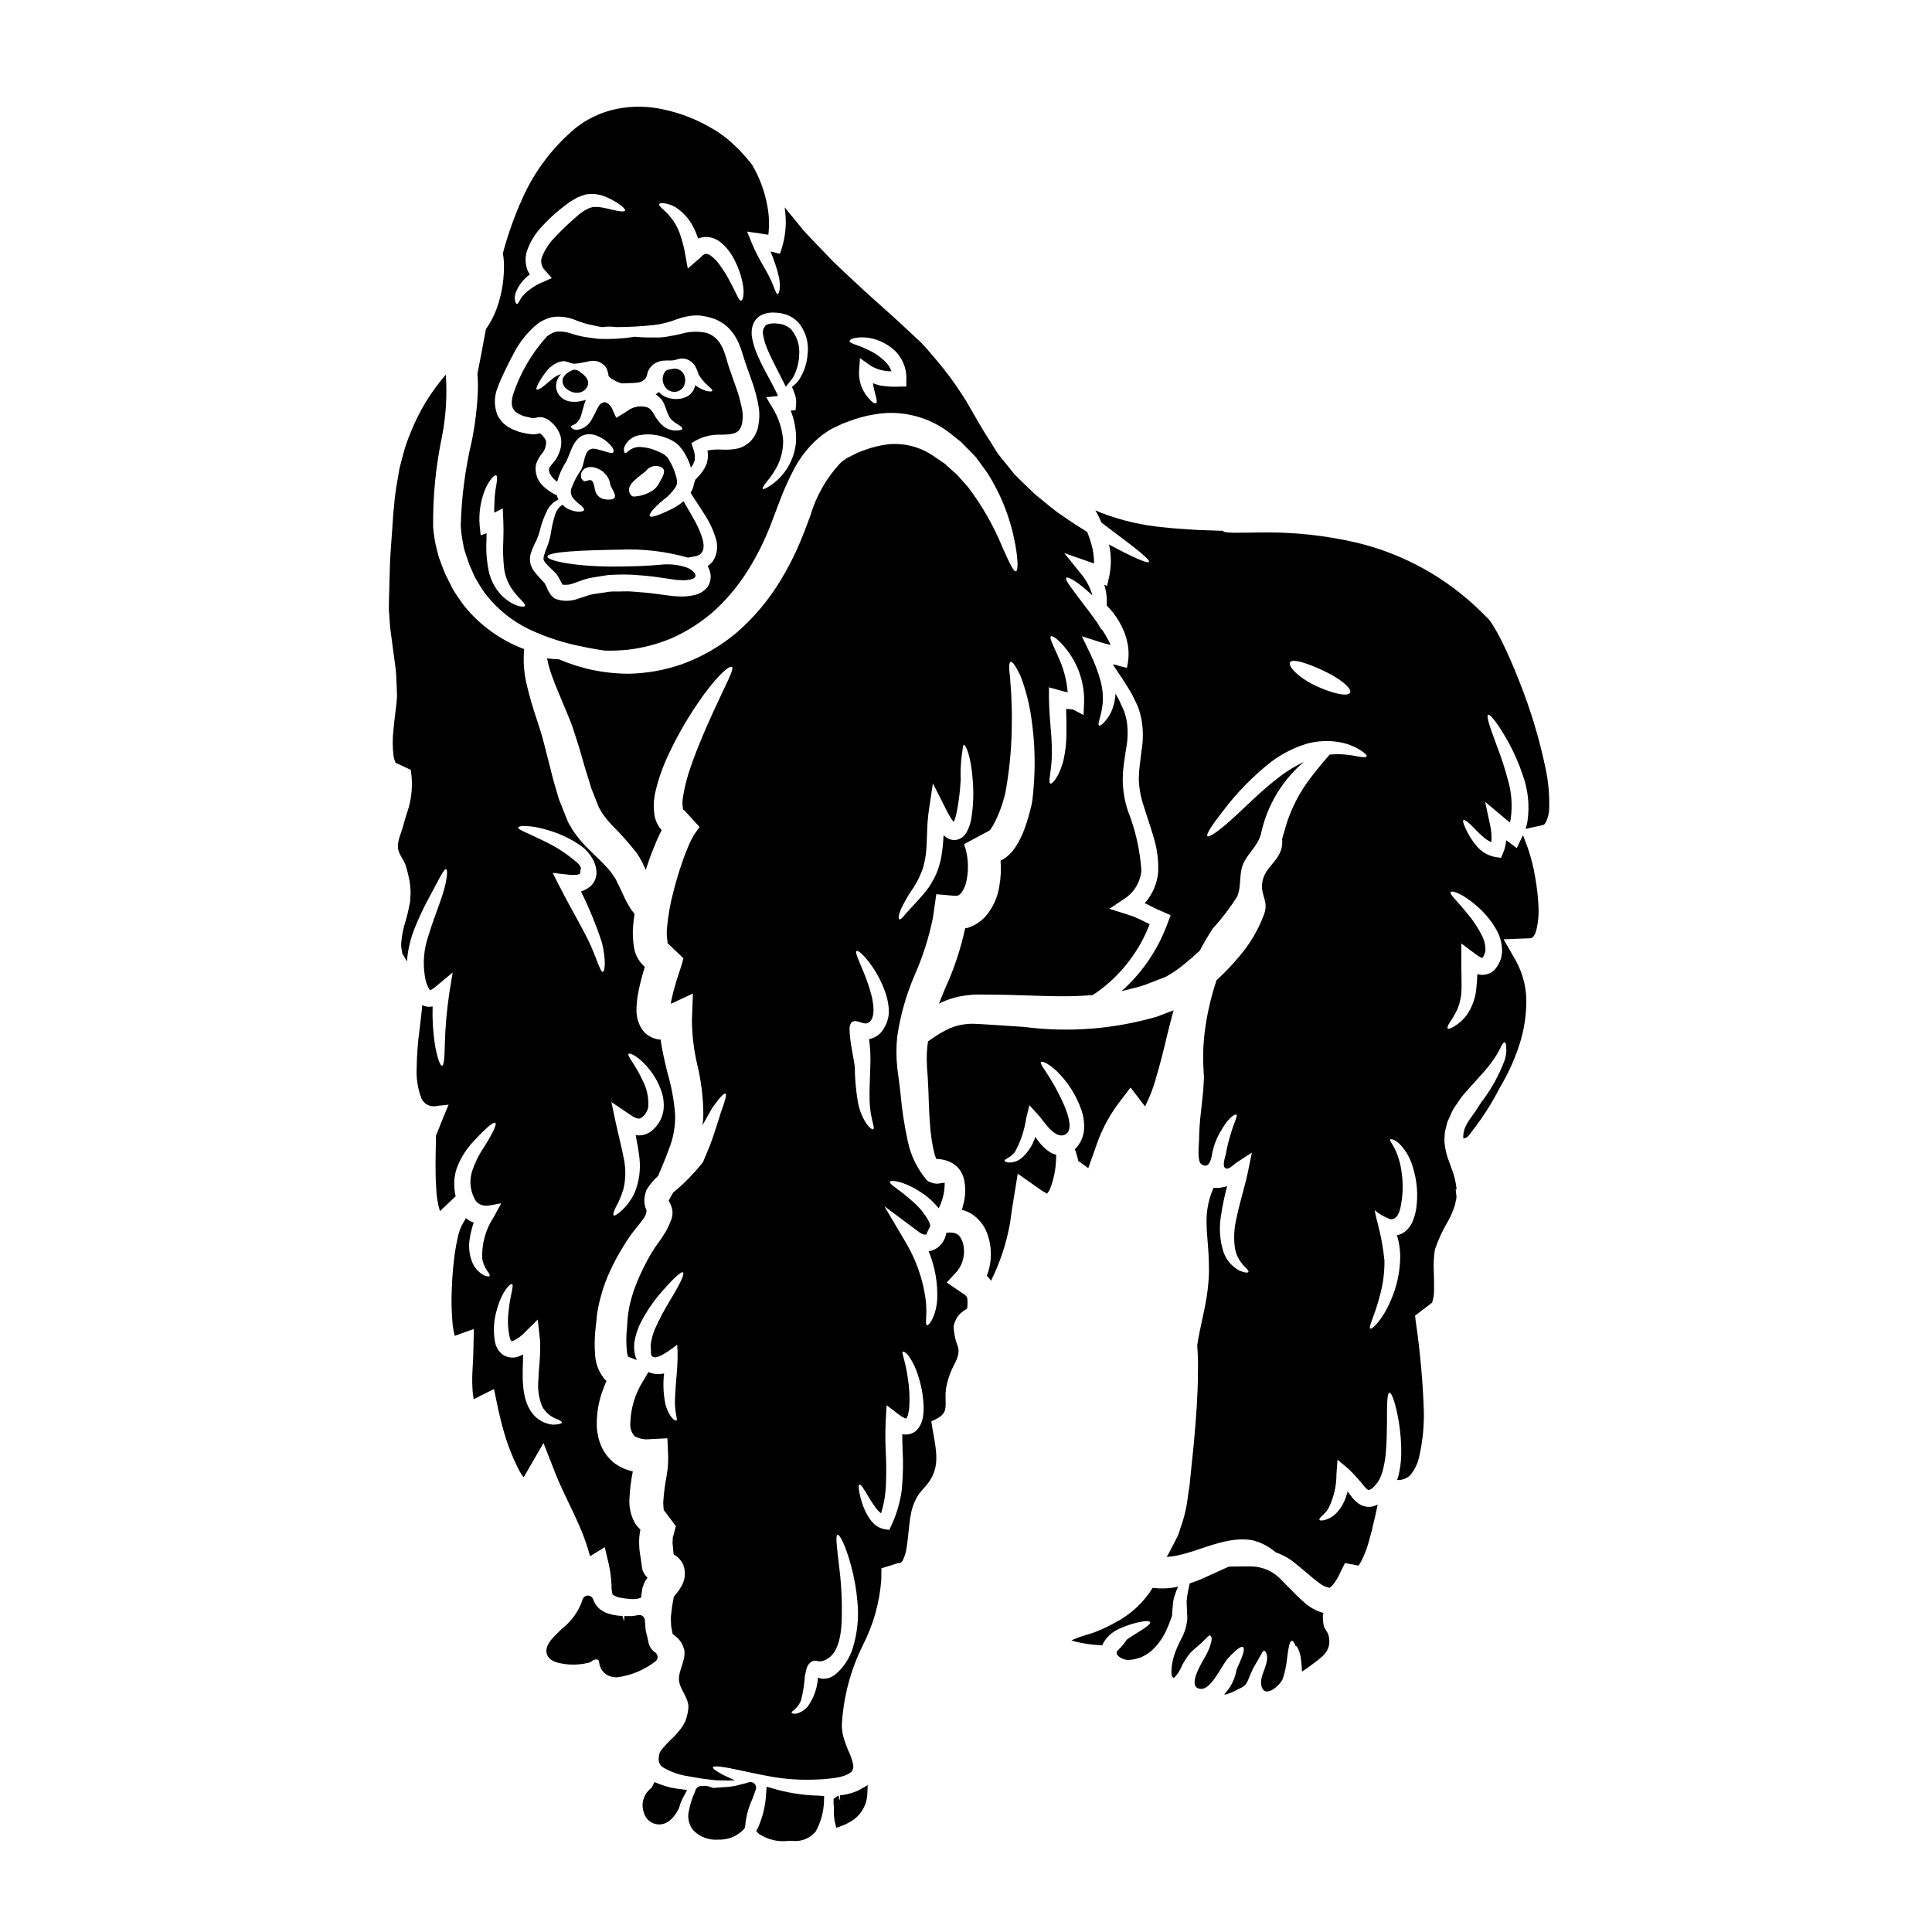<?xml version="1.0" encoding="UTF-8"?>
<!-- Uploaded to: ICON Repo, www.iconrepo.com, Generator: ICON Repo Mixer Tools -->
<svg fill="#000000" width="800px" height="800px" version="1.1" viewBox="144 144 512 512" xmlns="http://www.w3.org/2000/svg">
 <g>
  <path d="m318.27 583.09c-0.012-0.477-0.258-0.914-0.652-1.18-0.113-0.078-0.23-0.18-0.352-0.281l-0.082-0.062c-0.727-0.648-1.211-1.527-1.359-2.492-0.254-1.047-0.52-2.148-0.719-3.074-0.074-0.84-0.148-1.727-0.199-2.617h-0.004c-0.023-0.438-0.242-0.844-0.594-1.105-0.355-0.262-0.805-0.352-1.234-0.246-0.309 0.07-0.621 0.125-0.934 0.16-0.422 0.074-0.848 0.105-1.273 0.09h-0.734-0.695l-0.031 1.473-0.449-1.512-1.141-0.074h-0.004c-0.848-0.094-1.68-0.266-2.496-0.516-0.988-0.281-1.898-0.789-2.656-1.484-0.672-0.648-1.172-1.449-1.465-2.336-0.227-0.621-0.832-1.023-1.492-0.992-0.664 0.043-1.215 0.527-1.348 1.18-1.043 3.043-2.961 5.711-5.512 7.676-0.574 0.559-1.152 1.117-1.703 1.676-1.344 1.363-2.805 3.148-2.207 4.992 0.637 1.969 3.203 2.363 4.027 2.504l-0.004-0.004c2.422 0.445 4.91 0.344 7.285-0.297 0.211-0.062 0.41-0.172 0.578-0.32 0.406-0.395 0.988-0.559 1.543-0.438 0.094 0.035 0.344 0.129 0.426 0.703l-0.004 0.004c0.121 1.613 1.141 3.019 2.641 3.629 0.652 0.25 1.352 0.371 2.055 0.363 3.731-0.469 7.266-1.934 10.23-4.246 0.359-0.281 0.566-0.715 0.559-1.172z"/>
  <path d="m297.45 548.15c1.184 2.68 2.16 5.441 2.922 8.266l3.894-2.406 1.125 4.762-0.004 0.004c0.383 1.805 0.609 3.641 0.676 5.484-0.02 0.781 0.074 1.562 0.281 2.316 0.652 0.465 1.41 0.762 2.207 0.859l0.902 0.137 0.215 0.051h0.105l0.531 0.055c0.605 0.09 1.223 0.121 1.836 0.09 0.59-0.031 1.172-0.148 1.73-0.34 0.105-0.789 0.242-1.621 0.355-2.418l0.027-0.188 0.051-0.129c0.109-0.32 0.215-0.664 0.352-0.984h-0.004c0.117-0.273 0.246-0.535 0.395-0.789 0.188-0.27 0.395-0.613 0.562-0.824-0.434-0.383-0.793-0.844-1.059-1.359l-0.316-0.719-0.129-0.879-0.367-2.555h0.004c-0.223-1.16-0.34-2.336-0.359-3.516-0.039-1.242 0.07-2.484 0.336-3.695-0.191-0.176-0.367-0.363-0.531-0.559-0.461-0.445-0.836-0.973-1.113-1.547-0.91-1.77-1.352-3.742-1.281-5.727 0.105-2.555 0.406-5.098 0.91-7.606-1.863-0.391-3.613-1.199-5.117-2.363-1.551-1.309-2.742-2.984-3.465-4.879-0.34-0.832-0.578-1.699-0.707-2.586-0.176-0.812-0.262-1.641-0.262-2.473-0.047-2.945 0.422-5.875 1.391-8.66 0.34-1.02 0.734-2.019 1.18-2.996-0.289-0.25-0.555-0.527-0.785-0.828-1.223-1.625-1.98-3.551-2.191-5.57-0.258-2.762-0.203-5.547 0.168-8.297l0.191-1.84c0.082-0.664 0.109-1.355 0.246-1.992l0.004 0.004c0.211-1.301 0.5-2.59 0.863-3.856 0.645-2.422 1.508-4.777 2.578-7.039 0.98-2.113 2.09-4.16 3.324-6.133 1.121-1.91 2.398-3.719 3.824-5.414 0.719-0.875 1.016-1.355 1.496-1.938 0.277-0.344 0.504-0.727 0.668-1.141l0.082-0.129c0.027-0.297 0.105-0.613 0.16-0.906l-0.129-0.395h0.004c-0.328-0.781-0.488-1.625-0.473-2.473 0.031-0.836 0.195-1.66 0.488-2.445l0.055-0.184 0.133-0.211v-0.004c0.805-1.324 1.805-2.519 2.969-3.543 1.02-2.391 2.039-4.805 2.926-7.277h-0.004c1.188-2.961 1.727-6.144 1.574-9.332-0.324-3.734-1.023-7.426-2.086-11.02-0.629-2.609-1.312-5.434-1.75-8.516v-0.004c-0.387 0.008-0.773-0.051-1.145-0.164-1.465-0.336-2.762-1.18-3.66-2.383-1.074-1.574-1.625-3.445-1.574-5.352 0.012-1.219 0.113-2.438 0.301-3.641 0.367-2.109 0.855-4.195 1.465-6.246 0.133-0.48 0.297-0.984 0.43-1.488-0.027-0.027-0.078-0.055-0.105-0.082-1.355-1.215-2.289-2.828-2.672-4.609-0.402-2.133-0.5-4.309-0.293-6.469 0.109-0.984 0.219-1.941 0.359-2.875-0.266-0.32-0.531-0.637-0.789-0.984v0.004c-0.848-1.266-1.582-2.606-2.191-4-0.582-1.25-1.18-2.531-1.688-3.543l-0.32-0.637c-0.141-0.262-0.301-0.512-0.477-0.746l-0.605-0.906-0.027-0.055-0.133-0.133-0.293-0.375c-1.574-1.922-3.656-3.762-6.07-6.195-1.348-1.355-2.57-2.828-3.652-4.402-0.32-0.48-0.449-0.746-0.66-1.121l-0.316-0.504-0.16-0.27-0.289-0.586c-0.348-0.828-0.688-1.652-1.004-2.481-0.449-1.145-0.895-2.262-1.344-3.383-0.316-1.117-0.656-2.211-0.973-3.301-0.684-2.238-1.152-4.262-1.652-6.258s-1.023-3.969-1.52-5.902c-0.422-1.754-1.051-3.516-1.602-5.297h0.004c-1.184-3.414-2.184-6.891-2.996-10.414-0.594-2.859-0.762-5.789-0.5-8.699-0.078-0.027-0.156-0.055-0.266-0.082-6.078-2.328-11.438-6.211-15.547-11.258-1.098-1.438-2.121-2.934-3.066-4.481-0.426-0.855-0.875-1.707-1.297-2.586h0.004c-0.453-0.812-0.848-1.66-1.18-2.531-0.289-0.828-0.605-1.652-0.922-2.481l-0.234-0.609-0.105-0.324-0.078-0.266-0.027-0.082-0.051-0.184-0.367-1.465-0.004 0.004c-0.504-1.965-0.832-3.969-0.988-5.992-0.094-8.121 0.707-16.234 2.394-24.18 1.02-5.336 1.344-10.781 0.969-16.199-3.945 4.547-7.094 9.723-9.316 15.316-0.859 2.023-1.562 4.109-2.098 6.242l-0.84 3.215-0.57 3.242c-0.426 2.316-0.73 4.648-0.906 6.996l-0.191 1.805-0.109 1.648-0.254 3.617c-0.168 2.953-0.473 5.848-0.539 8.828-0.066 2.981-0.152 5.93-0.242 8.855l-0.035 2.207c0 0.395 0.074 1.25 0.125 1.863 0.102 1.332 0.148 2.637 0.332 4.019 0.387 2.93 0.773 5.828 1.16 8.703h-0.004c0.227 1.465 0.359 2.941 0.391 4.422l0.098 2.102 0.023 1.062 0.023 0.531 0.027 0.531-0.031 0.32c-0.109 1.781-0.305 3.086-0.469 4.496s-0.328 2.66-0.441 3.965l0.004-0.004c-0.281 2.324-0.281 4.672 0 6.996 0.094 0.656 0.289 1.293 0.578 1.891 0.016 0 0.027 0.012 0.027 0.023 0.027 0 0.051 0.027 0.156 0.055l3.824 1.797 0.203 1.781 0.004 0.004c0.281 3.215-0.121 6.449-1.18 9.492-0.395 1.332-0.809 2.551-1.074 3.641-0.516 1.992-1.883 4.488-1.18 6.566 0.445 1.465 1.531 2.562 1.969 4.133l0.523 1.945 0.445 2.102-0.004-0.004c0.121 0.832 0.195 1.664 0.23 2.5 0.016 0.641-0.012 1.281-0.086 1.918l-0.027 0.453v0.211l-0.027 0.32h-0.004c-0.02 0.07-0.039 0.141-0.055 0.211l-0.188 0.984c-0.238 1.238-0.535 2.461-0.895 3.668-0.613 1.879-1.012 3.824-1.18 5.797-0.074 0.793-0.004 1.59 0.203 2.359l0.051 0.637 0.266 0.32c0.184 0.395 0.477 0.828 0.688 1.227 0.113 0.16 0.211 0.332 0.293 0.508 0.195-2.707 0.77-5.371 1.703-7.922 1.16-3.055 2.535-6.027 4.106-8.895 2.598-4.777 3.938-7.777 4.551-7.644s0.25 3.727-1.656 8.906c-0.891 2.602-2.098 5.606-3.066 8.922-1.152 3.379-1.457 6.984-0.891 10.508 0.152 1.324 0.602 2.602 1.316 3.731 0.051 0.004 0.105-0.004 0.156-0.027 0.539-0.246 1.035-0.578 1.469-0.98l4.434-3.68-0.902 5.512c-0.672 4.512-1.066 9.059-1.184 13.617-0.066 3.457-0.234 5.559-0.738 5.582-0.504 0.023-1.18-1.895-1.844-5.324v-0.004c-0.535-3.43-0.754-6.906-0.652-10.379-0.391 0.07-0.785 0.094-1.18 0.078-0.551-0.047-1.086-0.203-1.574-0.457 0 0.32-0.027 0.637-0.055 0.93-0.219 1.945-0.441 3.832-0.66 5.664l-0.004-0.004c-0.445 3.336-0.699 6.691-0.754 10.055-0.137 2.676 0.266 5.352 1.18 7.871 0.605 1.695 2.398 2.656 4.144 2.223l3.148-0.336-1.094 2.609c-0.836 2.074-1.574 3.938-2.258 5.606 0 0.719-0.031 1.516-0.035 2.344-0.062 3.191-0.184 7.086 0.09 11.438v-0.004c0.055 2.113 0.387 4.207 0.988 6.231 0.211-0.188 0.43-0.426 0.668-0.637l3.496-3.309c-0.16-0.664-0.266-1.344-0.312-2.023-0.18-1.852 0.035-3.719 0.633-5.481 1.008-2.668 2.547-5.106 4.523-7.164 3.125-3.371 5.152-5.117 5.656-4.793 0.504 0.324-0.754 3.004-3.148 6.691-1.328 1.996-2.363 4.168-3.082 6.453-0.688 2.496-0.336 5.164 0.98 7.398 1.773 2.363 4.328 1.105 6.832 0.789l-1.969 3.609v-0.004c-2.199 3.312-3.269 7.246-3.051 11.215 0.234 1.074 0.664 2.094 1.266 3.012 0.559 0.719 0.824 1.18 0.66 1.414-0.16 0.23-0.691 0.156-1.574-0.219v-0.004c-1.32-0.754-2.359-1.914-2.969-3.309-0.855-2.09-1.09-4.379-0.668-6.598 0.223-1.375 0.566-2.727 1.027-4.043-0.137-0.016-0.273-0.062-0.395-0.133-0.621-0.234-1.188-0.59-1.672-1.043l-1.18 2.098c-0.426 0.945-0.75 1.934-0.969 2.949-0.301 1.305-0.57 2.711-0.789 4.172-0.426 3.086-0.695 6.191-0.805 9.309-0.164 3.254-0.09 6.519 0.227 9.766 0.125 0.984 0.297 1.961 0.52 2.926l5.09-1.82-0.129 5.879c-0.035 2.312-0.199 3.883-0.262 5.715v0.004c-0.078 1.695-0.047 3.391 0.09 5.082 0.043 0.645 0.137 1.285 0.281 1.918l5.356-2.691 1.203 5.75c0.289 1.387 0.703 2.984 1.125 4.527h0.004c1.062 4.027 2.574 7.922 4.504 11.613 0.301 0.52 0.637 1.02 1.008 1.492 0.211-0.316 0.453-0.715 0.668-1.086l4.606-7.988 3.266 8.34c1.801 4.473 4.125 8.789 6.156 13.398zm13.289-108.91 0.582 0.375c0.496 0.375 1.066 0.645 1.672 0.789 0.32 0.09 0.66 0.031 0.934-0.156 0.953-0.656 1.613-1.652 1.848-2.785 0.199-2.5-0.328-5.004-1.516-7.215-1.969-4.266-4.098-6.426-3.695-6.957 0.32-0.477 3.453 0.996 6.473 5.394h-0.004c0.844 1.219 1.523 2.543 2.031 3.938 0.707 1.727 0.977 3.598 0.785 5.453-0.293 2.293-1.5 4.371-3.344 5.762-1.164 0.859-2.621 1.215-4.047 0.992 0.418 2.078 0.789 4.129 1.012 6.125 0.34 3.102-0.098 6.234-1.281 9.121-0.855 1.859-2.082 3.519-3.609 4.879-1.066 0.926-1.734 1.324-1.949 1.137-0.211-0.184 0-0.984 0.566-2.18 0.859-1.547 1.543-3.188 2.043-4.887 0.566-2.481 0.625-5.051 0.16-7.555-0.52-2.93-1.441-6.297-2.223-9.98l-1.148-5.434zm-20.918-75.059c3.047 0.934 5.918 2.363 8.5 4.234 4.293 3.449 5.812 9.758-0.34 11.836 2.172 4.402 4.031 8.953 5.562 13.617 1.125 4.688 0.742 7.641 0.234 7.691-0.664 0.047-1.348-2.668-3.113-6.715s-4.992-9.332-8.344-15.863l-1.852-3.648 4.199 0.465h0.004c0.68 0.094 1.367 0.105 2.051 0.035 0.355 0.004 0.707-0.117 0.984-0.344 0.027 0 0.055-0.184 0.082-0.293l0.055-0.637 0.188-0.691c-0.023 0.074-0.059 0.148-0.105 0.211-0.078-0.879-1.086-1.547-2.199-2.481v0.004c-2.18-1.766-4.555-3.266-7.086-4.473-4.434-2.25-7.328-3.191-7.328-3.805 0-0.617 3.488-0.766 8.508 0.855zm-4.789 154.32c-3.043-4.031-2.543-10.012-2.387-15.543-0.449 0.215-0.914 0.41-1.387 0.578-1.449 0.484-3.039 0.219-4.25-0.707-0.91-0.805-1.543-1.879-1.801-3.066-0.555-2.941-0.375-5.973 0.516-8.828 1.266-4.652 3.543-7.012 4.016-6.582 0.473 0.43-0.543 2.816-0.961 7.176-0.309 2.363-0.191 4.762 0.348 7.082 0.082 0.328 0.254 0.621 0.5 0.852v-0.023c0.117-0.016 0.23-0.039 0.344-0.078 1.227-0.594 2.332-1.41 3.258-2.41l3.285-3.258 0.488 4.496 0.125 1.09c0.199 4.125-0.395 7.34-0.438 10.348-0.266 2.426 0.082 4.875 1.012 7.133 0.766 1.363 1.941 2.449 3.367 3.102 1.18 0.43 1.859 0.832 1.832 1.121-0.027 0.293-0.742 0.504-2.234 0.578h-0.004c-2.227-0.168-4.273-1.281-5.629-3.059z"/>
  <path d="m370.62 618.84c-1.266 0.484-2.59 0.797-3.938 0.93h-0.102l0.07 1.477-0.488-1.422-1.258 0.887v1.574l0.102 0.305v0.754c-0.07 1.145 0.004 2.293 0.219 3.418l0.395 1.621 1.574-0.57c0.617-0.211 1.211-0.488 1.77-0.832 2.773-1.391 4.617-4.129 4.867-7.223l0.121-2.676-2.328 1.324 0.004-0.004c-0.324 0.18-0.66 0.324-1.008 0.438z"/>
  <path d="m342.39 616.34c-0.531 0.188-1.074 0.336-1.625 0.449-0.535 0.121-1.098 0.262-1.66 0.426-1.203 0.25-2.426 0.391-3.652 0.426-0.742 0.047-1.516 0.094-2.301 0.172h-0.004c-0.258-0.004-0.512-0.07-0.742-0.191-0.594-0.242-1.227-0.359-1.867-0.352l-0.465 0.027c-0.914-0.074-1.734 0.57-1.867 1.48-0.738 1.574-1.277 3.234-1.602 4.941-0.508 1.832-0.105 3.793 1.078 5.281 1.703 1.777 4.109 2.707 6.566 2.527h0.656 0.004c2.344-0.051 4.57-1.035 6.191-2.731 0.254-0.273 0.395-0.633 0.391-1.004 0.211-2.371 0.824-4.684 1.812-6.848 0.367-0.957 0.719-1.883 1-2.754 0.172-0.539 0.023-1.129-0.387-1.52-0.41-0.395-1.008-0.516-1.539-0.316z"/>
  <path d="m321.73 617.72c-1.023-0.234-2.027-0.547-3.008-0.93l-1.289-0.52-0.594 1.254v0.004c-0.105 0.199-0.262 0.371-0.453 0.496-1.863 1.523-2.57 4.055-1.766 6.324 0.48 1.832 2.125 3.121 4.019 3.148h0.121c1.996-0.055 3.695-1.391 5.188-4.301 0.25-1.027 0.629-2.012 1.129-2.941l1.02-1.871-2.109-0.297c-0.746-0.09-1.531-0.223-2.258-0.367z"/>
  <path d="m321.96 241.82c-0.219 0.051-0.441 0.082-0.664 0.102-0.449 0.027-0.863 0.266-1.117 0.641-0.918 1.418-0.703 3.289 0.512 4.469 0.684 0.676 1.66 0.961 2.602 0.762 0.941-0.203 1.715-0.863 2.062-1.758 0.352-0.922 0.305-1.945-0.137-2.828-0.586-1.211-1.98-1.805-3.258-1.387z"/>
  <path d="m350.76 229.84-1.266-0.137h-0.84c-0.977 0.113-1.574 0.277-1.863 0.66l-0.469 0.758 0.004 0.004c-0.203 0.637-0.211 1.32-0.027 1.969 0.266 1.367 0.699 2.703 1.289 3.965 0.719 1.668 1.574 3.32 2.41 4.973l2.254 4.461 1.434-1.812v0.004c0.273-0.332 0.512-0.699 0.699-1.086 0.926-1.852 1.41-3.894 1.422-5.965 0.117-2.273-0.629-4.512-2.082-6.266-0.805-0.801-1.84-1.336-2.965-1.527z"/>
  <path d="m297.87 242.68-0.465-0.359c-0.395-0.223-0.84-0.34-1.293-0.34-1.238 0.312-2.293 1.117-2.93 2.223-0.309 1.008 0.035 2.102 0.867 2.754 0.766 0.727 1.777 1.129 2.832 1.133 1.25 0.047 2.394-0.703 2.856-1.867 0.586-1.695-0.953-2.859-1.867-3.543z"/>
  <path d="m454.63 571.55c0.055-0.691 0.109-1.332 0.164-1.969 0.055-0.637 0.113-1.277 0.246-1.863 0.133-0.582 0.395-1.18 0.539-1.699h0.004c0.184-0.539 0.398-1.062 0.645-1.574-0.348 0.078-0.691 0.18-1.066 0.262v-0.004c-1.883 0.301-3.797 0.328-5.691 0.09-2.441 3.949-5.926 7.156-10.062 9.273-1.926 1.09-3.938 2.012-6.023 2.754-1.855 0.488-3.672 1.113-5.434 1.871 0.27 0.078 0.504 0.215 0.789 0.297l-0.004-0.004c2.352 0.586 4.758 0.934 7.18 1.039 0.051 0 0.105 0.027 0.184 0.027h0.004c0.082-0.25 0.191-0.488 0.32-0.715 1.082-1.832 2.769-3.227 4.773-3.938 1.254-0.559 2.559-1.008 3.891-1.34 2.211-0.523 3.543-0.598 3.699-0.168 0.156 0.43-0.883 1.27-2.754 2.41-0.906 0.582-2.051 1.242-3.172 2.062-0.105 0.051-0.184 0.133-0.293 0.184v-0.004c-0.18 0.328-0.383 0.641-0.617 0.93-0.621 0.773-1.293 1.508-2.004 2.199-0.086 0.438 0.066 0.883 0.395 1.184 0.746 0.664 1.707 1.039 2.707 1.051l0.852-0.078v-0.004c0.305-0.02 0.609-0.074 0.902-0.156 0.535-0.125 1.062-0.285 1.574-0.473 1.027-0.449 1.98-1.047 2.832-1.77 1.488-1.375 2.711-3.012 3.609-4.828 0.91-1.836 1.395-3.402 1.797-4.41-0.012-0.211 0.016-0.426 0.016-0.637z"/>
  <path d="m359.68 619.82c-3.648-0.191-7.262-0.801-10.77-1.82l-1.727-0.496-0.152 1.785h-0.004c-0.137 3.113-0.859 6.172-2.129 9.02l-0.496 0.957 0.758 0.762c2.324 1.527 5.117 2.176 7.875 1.816h0.84-0.004c2.363 0.305 4.719-0.605 6.262-2.418 1.363-2.43 2.129-5.152 2.227-7.938l0.051-1.527-1.527-0.098c-0.453-0.02-0.867-0.043-1.203-0.043z"/>
  <path d="m496.08 577.42c-0.207-0.906-0.926-1.547-1.242-2.426-0.129-0.297-0.543-3.516 0-3.516l-0.004 0.004c-2.043-0.543-3.914-1.59-5.441-3.051-1.301-1.121-2.332-2.219-3.336-3.231-1.008-1.012-1.969-1.969-2.891-2.938-0.734-0.691-1.543-1.293-2.414-1.797-1.66-0.887-3.516-1.352-5.398-1.348-2.074-0.035-4.016 0.039-5.719 0.059-1.703 0.738-3.676 1.688-5.809 2.637-1.469 0.691-2.981 1.293-4.527 1.789-0.215 0.934-0.461 1.996-0.652 3.191-0.055 0.453-0.109 0.93-0.164 1.41s0.051 1.035 0.047 1.574 0.023 1.141 0.047 1.727v0.004c0.094 0.742 0.094 1.492 0 2.234-0.242 1.641-0.773 3.223-1.574 4.676-0.652 1.23-1.219 2.508-1.691 3.82-0.414 1.234-0.695 2.512-0.84 3.805-0.039 0.539-0.039 1.082 0 1.621 0.047 0.168 0.082 0.336 0.105 0.508 0 0.078 0.051 0.051 0.051 0.078 0.105 0.172 0.254 0.32 0.426 0.426 0.051-0.016 0.098-0.043 0.133-0.078 0.633-0.641 1.164-1.375 1.578-2.176 0.695-1.633 1.633-3.152 2.781-4.512 1.281-1.215 2.617-2.223 3.867-3.523 0.59-0.582 1.016-1.086 1.312-0.953 0.297 0.133 0.5 0.613 0.285 1.676h-0.004c-0.336 1.336-0.859 2.613-1.555 3.801-0.789 1.434-5.273 8.492-1.152 8.66 2.754 0.09 5.481-6.231 7.031-7.977 2.082-2.305 3.523-3.394 4.027-3.125 1.113 0.539-1.457 5.289-1.672 6.086l-0.004-0.004c-0.391 2.383-1.488 4.594-3.148 6.348 0 0.078-0.027 0.156-0.027 0.211 0.301-0.047 0.594-0.129 0.879-0.234 0.723-0.234 1.426-0.527 2.106-0.871l0.133-0.105c1.387-0.711 2.234-0.844 2.934-2.223 0.617-1.273 1.023-2.629 1.742-3.906 0.719-1.273 1.316-2.281 1.738-3.027 0.426-0.742 0.645-1.301 0.965-1.27 0.32 0.027 0.66 0.453 0.789 1.465 0.254 2.609-2.148 5.312-1.492 7.894 0.867 3.41 4.977-0.141 5.672-2 0.52-1.59 0.871-3.231 1.059-4.891 0.395-3.004 0.656-5.051 1.324-5.117 0.293-0.023 0.637 0.457 0.98 1.336 0.371 0 0.848 0.855 1.266 2.504v-0.004c0.254 1.43 0.398 2.879 0.434 4.332 0.855-0.531 1.68-1.137 2.535-1.773 2.754-2.062 5.254-3.598 4.629-7.297v-0.004c-0.031-0.168-0.07-0.336-0.117-0.5z"/>
  <path d="m338.82 245.98c-0.527-1.488-1.105-3.09-1.633-4.66-0.527-1.57-0.84-3.062-1.344-4.258-0.398-1.16-1.027-2.234-1.848-3.148-0.754-0.77-1.684-1.348-2.703-1.684-2.246-0.492-4.582-0.41-6.789 0.238-1.18 0.316-2.363 0.496-3.648 0.73v0.004c-1.184 0.211-2.387 0.285-3.59 0.223-1.684 0.039-3.371-0.02-5.051-0.176-3.168 0.5-6.379 0.684-9.582 0.547-1.141-0.137-2.309-0.305-3.543-0.465-1.336-0.246-2.656-0.582-3.949-1.008-1.039-0.348-2.129-0.508-3.223-0.465-0.312 0.016-0.625 0.066-0.926 0.152l-0.16 0.055-0.133 0.051-0.348 0.156-0.004 0.004c-0.516 0.23-1 0.535-1.434 0.902-4.059 4.496-7.125 9.797-9 15.555-0.676 2.629-0.203 4.227 1.922 5.117l0.715 0.352c0.293 0.105 0.691 0.16 1.062 0.27l1.062 0.242c0.16 0.055 0.453 0.055 0.641 0.109h0.004c0.188-0.008 0.375-0.035 0.559-0.082l0.637-0.156c0.441-0.066 0.891-0.059 1.332 0.031 0.66 0.176 1.281 0.477 1.828 0.887l0.957 0.855 0.051 0.055 0.055 0.078c0.898 0.941 1.543 2.098 1.875 3.356 0.25 1.246 0.152 2.531-0.281 3.727-0.34 1.094-0.906 2.109-1.66 2.973-0.418 0.441-0.785 0.93-1.094 1.457-0.434 1.09 0.652 2.559 2.059 3.68 0.531-1.945 1.375-3.793 2.496-5.469 0.324-0.688 0.672-1.672 1.047-2.602 0.188-0.48 0.43-0.984 0.672-1.488l0.453-0.789c0.234-0.348 0.496-0.676 0.785-0.98 0.18-0.23 0.41-0.422 0.672-0.555l0.133-0.105 0.32-0.211 0.133-0.051 0.559-0.184v-0.004c0.656-0.195 1.348-0.238 2.023-0.125 0.91 0.172 1.785 0.508 2.574 0.996 1.055 0.594 1.973 1.398 2.703 2.359 0.504 0.719 0.449 1.18 0.289 1.438-0.453 0.426-2.125-0.355-4.465-0.922-3.297-0.758-2.941 3.234-3.879 5.199l-0.027 0.078-0.082 0.133-0.105 0.184v0.004c-0.992 1.414-1.801 2.949-2.41 4.566-0.426 0.93-0.297 2.019 0.336 2.824 0.621 0.73 1.324 1.391 2.094 1.965 0.582 0.508 0.902 0.934 0.82 1.227-0.082 0.297-0.586 0.422-1.465 0.418v0.004c-1.285-0.074-2.527-0.492-3.59-1.219-0.234-0.191-0.457-0.395-0.664-0.613-0.879 0.57-1.539 1.422-1.871 2.414-0.547 1.625-0.941 3.297-1.18 4.996-0.18 1.133-0.469 2.246-0.867 3.324-0.41 0.969-0.762 1.961-1.047 2.977-0.109 0.902-0.082 0.984 0.578 1.812 0.66 0.746 1.695 1.707 2.648 2.668l0.078 0.055 0.055 0.078 0.004-0.004c0.465 0.664 0.875 1.371 1.215 2.109 0.125 0.254 0.266 0.504 0.422 0.746 1.02 0.133 2.055-0.004 3.008-0.395 0.746-0.266 1.52-0.555 2.289-0.82v0.004c0.914-0.336 1.859-0.57 2.82-0.707 0.828-0.129 1.676-0.262 2.531-0.418 0.887-0.164 1.785-0.262 2.684-0.281 1.926-0.098 3.852-0.09 5.777 0.023 2.207 0.164 4.387 0.336 6.434 0.66 1.062 0.164 2.098 0.305 3.148 0.465 0.887 0.168 1.785 0.262 2.684 0.277 0.812 0.051 1.625 0 2.422-0.152 2.797-0.574 0.863-2.496-0.754-3.148-2.312-0.805-4.777-1.074-7.207-0.785-3.516 0.332-7.055 0.426-10.629 0.465-10.801 0.195-19.254-1.43-19.223-2.625 0.059-1.305 8.758-1.668 19.211-1.844 6.074-0.262 12.152 0.453 18.004 2.113l1.891-0.34c6.121-1.094-1.926-12.242-3.004-14.613-1.074 0.898-2.258 1.652-3.523 2.25-3.117 1.48-5.008 2.164-5.434 1.734-0.426-0.43 1.047-2.281 3.633-4.375v-0.004c1.344-0.977 2.481-2.211 3.344-3.629 0.109-0.25 0.18-0.516 0.215-0.785 0.016-0.23 0.004-0.465-0.027-0.691v-0.129c-0.027 0-0.027-0.109-0.027-0.109l-0.051-0.32v-0.004c-0.262-1.027-0.602-2.031-1.027-3.004-0.383-0.863-0.832-1.691-1.344-2.481-0.629-0.668-1.398-1.184-2.258-1.5-1.5-0.754-3.133-1.191-4.809-1.297-1.004-0.102-2.012 0.148-2.852 0.711-0.305 0.168-0.586 0.379-0.824 0.633-0.238 0.184-0.43 0.238-0.559 0.184s-0.238-0.238-0.266-0.531c-0.078-0.426-0.012-0.867 0.191-1.25 0.746-1.562 2.223-2.652 3.934-2.91 2.258-0.391 4.578-0.184 6.727 0.609 1.363 0.426 2.613 1.148 3.664 2.117 1.043 1.148 1.883 2.465 2.488 3.891 0.289 0.668 0.523 1.309 0.734 1.969h0.004c0.445-0.57 0.781-1.215 0.988-1.91 0.129-1.094-0.02-2.203-0.438-3.223l-0.422-1.332 1.227-0.738c2.113-1.113 4.488-1.629 6.867-1.492 2.152-0.043 3.887-0.277 4.555-1.258 0.113-0.102 0.195-0.227 0.242-0.371 0.121-0.148 0.215-0.32 0.266-0.504l0.27-0.824c-0.023 0 0.055-0.395 0.055-0.508 0.145-0.969 0.145-1.953 0-2.922-0.43-2.328-1.066-4.613-1.902-6.832zm-23.617 22.789v0.004c0.719-0.934 1.875-1.418 3.039-1.27 3.242 0.492 1.078 3.172 0.395 4.606-0.371 0.695-0.891 1.305-1.523 1.773-1.551 1.059-3.371 1.652-5.246 1.715-0.328-0.07-0.613-0.277-0.785-0.562-1.734-2.481 2.613-4.859 4.137-6.262zm-10.125 7.637c-0.445-0.031-0.891-0.094-1.328-0.191-0.719-0.262-1.328-0.762-1.723-1.418-0.477-0.789-0.523-2.852-1.129-3.356-0.852-0.746-1.785 0.738-2.527-0.277-0.133-0.184-0.32-0.211-0.371-0.715-0.145-0.605 0-1.246 0.395-1.727 0.266-0.363 0.641-0.629 1.066-0.77 0.363-0.148 0.754-0.211 1.145-0.18 0.598 0.004 1.188 0.141 1.73 0.391 0.25 0.09 0.488 0.207 0.715 0.348l0.32 0.188 0.156 0.105 0.105 0.055 0.32 0.293 0.426 0.43c0.215 0.176 0.395 0.395 0.527 0.641 0.242 0.371 0.449 0.77 0.609 1.184 0.082 0.289 0.141 0.582 0.18 0.879 0.094 0.316 0.215 0.617 0.371 0.906 0.723 1.453 2.047 3.297-0.988 3.215zm27.672-28.812c-0.105 0.211-0.691 0.207-1.703-0.035l-0.004 0.004c-1.008-0.344-1.957-0.84-2.809-1.473-0.238 1.293-1.059 2.406-2.223 3.023-0.531 0.258-1.098 0.445-1.68 0.555-0.5 0.07-1.008 0.094-1.516 0.07l-0.504-0.055-0.25-0.039-0.395-0.051-0.156-0.027v-0.004c-0.988-0.203-1.898-0.676-2.629-1.367-0.109-0.109-0.203-0.223-0.293-0.348l-0.184 0.238v0.004c-0.215 0.145-0.438 0.277-0.672 0.391 0.09 0.043 0.168 0.098 0.242 0.164 0.391 0.281 0.754 0.605 1.086 0.957 1.574 1.602 1.473 4.527 3.195 5.902v0.004c0.391 0.352 0.816 0.656 1.277 0.91 0.848 0.484 1.328 0.91 1.27 1.203-0.055 0.297-0.668 0.477-1.758 0.473-0.727-0.004-1.441-0.16-2.098-0.461-0.461-0.172-0.875-0.438-1.223-0.785-0.414-0.328-0.789-0.703-1.113-1.125-0.266-0.375-0.527-0.746-0.82-1.121-0.293-0.453-0.559-0.934-0.848-1.414-0.27-0.293-0.504-0.719-0.688-0.789l0.004 0.004c-0.078-0.047-0.141-0.113-0.188-0.188-0.23-0.125-0.473-0.234-0.719-0.32-1.816-0.477-3.746-0.07-5.215 1.094l-0.613 0.395-2.211 1.352-1.031-2.293-0.004-0.004c-0.293-0.699-0.805-1.289-1.457-1.68-0.109-0.035-0.215-0.078-0.316-0.137-0.098 0.02-0.199 0.008-0.293-0.027-0.027 0.027-0.055 0-0.133-0.027-0.078-0.027-0.453 0.211-0.664 0.32-0.27-0.027-0.746 0.66-1.18 1.512h-0.004c-0.391 0.871-0.832 1.719-1.312 2.547-0.719 1.594-2.203 2.715-3.938 2.965-0.461 0.047-0.926-0.078-1.301-0.352-0.234-0.156-0.371-0.32-0.371-0.453 0-0.133 0.16-0.293 0.43-0.426 0.133-0.051 0.293-0.102 0.48-0.184 0.188-0.082 0.266-0.184 0.395-0.266 0.777-0.66 1.305-1.57 1.496-2.574 0.215-0.824 0.488-1.699 0.754-2.629 0.105-0.348 0.238-0.691 0.395-1.09h0.004c-0.367 0.129-0.742 0.234-1.121 0.316-0.941 0.238-1.922 0.301-2.887 0.176-1.18-0.141-2.266-0.727-3.027-1.637-0.695-0.891-0.992-2.031-0.816-3.148 0.133-0.762 0.445-1.484 0.914-2.098 0.133-0.156 0.27-0.293 0.395-0.426-0.84 0.258-1.617 0.68-2.289 1.242-0.789 0.66-1.473 1.242-2.031 1.691-1.227 1.035-2 1.324-2.211 1.137-0.211-0.184 0.188-1.039 0.887-2.285h-0.004c0.473-0.801 1-1.574 1.574-2.305 0.848-1.191 2.027-2.109 3.391-2.644l0.746-0.184 0.395-0.051 0.078-0.027 0.324 0.027v-0.004c0.051 0.008 0.105 0.016 0.156 0.027 0.461 0.094 0.914 0.227 1.355 0.395 0.293 0.102 0.598 0.184 0.902 0.246 0.195 0.004 0.391-0.004 0.582-0.023 0.773-0.078 1.535-0.199 2.293-0.367l1.117-0.234v-0.004c0.637-0.145 1.297-0.176 1.945-0.098 0.863 0.18 1.656 0.609 2.281 1.234l0.078 0.105c0.078 0.082 0.371 0.48 0.371 0.48l0.078 0.16c0.055 0.133 0.078 0.16 0.156 0.375h0.004c0.156 0.43 0.27 0.875 0.34 1.328l0.051 0.348c0.242 0.254 0.504 0.488 0.789 0.691 0.273 0.129 0.539 0.281 0.785 0.457l1.062 0.484c0.344 0.16 0.531 0.133 0.789 0.27 0.203 0.012 0.41 0.012 0.613 0l0.582-0.027c2.531-0.172 5.293 0.289 5.68-2.793v-0.004c0.285-0.859 0.812-1.613 1.523-2.176 0.73-0.551 1.594-0.898 2.504-1.004 1.387-0.125 2.285 0 2.754-0.094 0.402-0.059 0.797-0.156 1.184-0.289 0.758-0.246 1.574-0.262 2.34-0.043 0.324 0.121 0.637 0.273 0.93 0.453l0.344 0.242 0.16 0.133 0.078 0.051 0.242 0.242c0.34 0.363 0.617 0.777 0.816 1.23 0.211 0.387 0.379 0.797 0.5 1.223 0.09 0.211 0.168 0.426 0.238 0.641l0.082 0.105c1.578 2.551 3.754 3.598 3.457 4.102z"/>
  <path d="m419.86 425.48c0.297-0.555 3.293 0.895 6.34 4.762 1.844 2.293 3.289 4.879 4.281 7.648 0.676 1.801 0.945 3.727 0.785 5.644-0.18 1.906-1.035 3.688-2.414 5.019 0.293 0.77 0.539 1.559 0.738 2.359l0.156 0.746 1.113 0.789c0.504 0.348 1.008 0.719 1.539 1.121 0.59-1.594 1.18-3.344 1.883-5.258 1.32-4.113 3.281-7.996 5.816-11.496l3.504-4.617 3.731 4.856 0.105 0.16c0.078-0.16 0.184-0.348 0.27-0.531v0.004c1.012-2.059 1.836-4.203 2.473-6.406 1.348-4.465 2.363-8.715 3.211-12.277 0.621-2.445 1.133-4.543 1.617-6.269l-1.305 0.5-3.012 1.156 0.004 0.004c-11.453 3.344-23.477 4.281-35.312 2.754-2.582-0.168-5.117-0.34-7.582-0.508-1.223-0.082-2.422-0.168-3.59-0.223l-1.812-0.086 0.004-0.004c-0.477-0.027-0.957-0.027-1.438 0-1.812 0.078-3.598 0.477-5.269 1.184-1.695 0.781-3.312 1.73-4.824 2.828l-0.934 0.633c-0.32 2.086-0.418 4.195-0.289 6.297 0 1.039 0.18 2.184 0.227 3.488 0.047 1.18 0.121 2.344 0.172 3.484 0.141 4.5 0.289 8.512 0.75 12.055h0.004c0.203 1.617 0.52 3.219 0.941 4.793 0.129 0.348 0.266 0.691 0.367 1.039h-0.004c0.875 0.012 1.742 0.145 2.578 0.391 1.125 0.324 2.152 0.914 3.004 1.715 0.883 0.922 1.504 2.062 1.797 3.305 0.457 2.129 0.41 4.332-0.145 6.441-0.109 0.559-0.301 1.117-0.434 1.648h0.004c0.793 0.195 1.562 0.492 2.281 0.883 2.219 1.352 3.867 3.469 4.633 5.953 1.133 3.469 1.027 7.227-0.305 10.629 0.418 0.402 0.793 0.848 1.109 1.332 2.414-4.859 4.117-10.039 5.062-15.383 0.242-1.996 0.543-3.91 0.848-5.797l1.18-7.203 5.809 4.094c0.48 0.355 0.988 0.664 1.516 0.934 0.371 0.16 0.426 0.137 0.293 0.242-0.133 0.105-0.105 0.184 0.156-0.027 0.332-0.367 0.598-0.789 0.789-1.246 0.941-2.41 1.473-4.965 1.574-7.551 0.027-0.504 0.055-0.984 0.059-1.461-0.512-0.117-1.004-0.309-1.461-0.566-1.09-0.676-2.059-1.535-2.863-2.539-0.449-0.531-0.848-1.09-1.215-1.625h-0.004c-0.699 2.231-2.016 4.219-3.797 5.731-0.918 0.703-2.043 1.074-3.195 1.051-0.789-0.082-1.117-0.27-1.145-0.48-0.051-0.48 1.52-0.711 2.723-2.305 1.527-2.769 2.539-5.797 2.984-8.926l0.863-3.481 2.492 2.754c1.352 1.496 4.551 6.852 7.297 4.816s-1.852-10.305-3.012-12.461c-2.188-3.981-4.047-5.984-3.723-6.516z"/>
  <path d="m400.05 487.46c-0.316-0.312-0.676-0.574-1.062-0.789l-4.102-2.797 2.801-3.023c1.613-2.066 2.184-4.766 1.543-7.309-0.734-2.363-1.77-3.039-4.004-2.891l-0.43 0.055 0.004 0.004c-0.113 0.707-0.348 1.391-0.699 2.016-0.098 0.215-0.215 0.418-0.348 0.613-0.258 0.324-0.531 0.633-0.828 0.922-0.57 0.516-1.238 0.902-1.969 1.141-0.273 0.102-0.559 0.164-0.852 0.184 1.668 4.035 2.441 8.387 2.269 12.75-0.312 4.723-2.344 7.148-2.715 6.852-0.633-0.324 0.172-2.754-0.348-6.809-0.719-5.34-2.512-10.477-5.262-15.109l-5.695-9.621 9.121 6.801c0.309 0.23 0.637 0.43 0.984 0.59 0.363 0.145 0.762 0.172 1.141 0.082 0.086-0.02 0.168-0.055 0.242-0.102l-0.348 0.023 1.047-2.148c-0.051-0.379-0.156-0.746-0.312-1.094-1.168-2.176-2.75-4.098-4.66-5.656-3.398-3.019-5.902-4.305-5.727-4.918 0.105-0.609 3.406-0.281 7.625 2.363h-0.004c2.027 1.215 3.824 2.777 5.305 4.621 1.031-2.035 1.578-4.281 1.594-6.562 0-0.082-0.023-0.133-0.023-0.215-0.133 0.027-0.297 0.027-0.426 0.055-0.297 0.051-0.586 0.102-1.094 0.152l-0.32 0.051c-0.211 0-0.559-0.027-0.824-0.055h0.004c-0.441-0.078-0.871-0.211-1.277-0.395l-0.27-0.105c-0.184-0.105-0.93-0.668-0.609-0.508-2.481-2.941-4.188-6.461-4.957-10.234-0.914-4.176-1.555-8.406-1.922-12.668-0.129-1.09-0.262-2.184-0.395-3.297-0.102-1.012-0.336-2.184-0.465-3.543-0.293-2.734-0.293-5.488 0-8.219 0.816-5.574 2.359-11.012 4.582-16.188 2.16-4.863 3.785-9.949 4.848-15.168 0.082-0.664 0.191-1.359 0.305-2.019l0.609-4.32 4.469 0.395c1.223 0.109 1.438-0.023 2.051-0.605v-0.004c0.805-1.047 1.332-2.277 1.531-3.586 0.625-3.16 0.391-6.43-0.68-9.469l6.797-3.644c0.133-0.16 0.27-0.348 0.395-0.531 0.43-0.641 0.805-1.316 1.125-2.019 0.727-1.492 1.344-3.039 1.852-4.621 0.242-0.789 0.484-1.621 0.645-2.231s0.301-1.574 0.438-2.363c0.938-5.668 1.402-11.406 1.395-17.152 0.062-2.449-0.086-4.602-0.133-6.519-0.047-1.918-0.281-3.461-0.301-4.812-0.363-2.754-0.359-4.285 0.121-4.418 0.48-0.129 1.355 1.121 2.566 3.602v0.004c1.461 3.789 2.465 7.738 2.988 11.766 0.879 6.117 1.039 12.312 0.488 18.465-0.082 0.93-0.137 1.727-0.277 2.789-0.137 1.062-0.395 1.969-0.648 2.953-0.492 1.98-1.125 3.926-1.883 5.816-0.449 1.055-0.969 2.074-1.555 3.055-0.75 1.312-1.746 2.465-2.938 3.394-0.438 0.332-0.914 0.617-1.414 0.848 0.184 2.254 0.074 4.523-0.316 6.754-0.445 2.953-1.707 5.723-3.648 7.992-1.246 1.379-2.828 2.418-4.586 3.016-0.27 0.078-0.535 0.102-0.828 0.156-1.18 5.461-2.945 10.781-5.273 15.859-0.59 1.383-1.129 2.754-1.664 4.09 2.379-1.18 4.945-1.93 7.586-2.203 0.699-0.098 1.402-0.156 2.106-0.18h1.812c1.246 0.031 2.5 0.035 3.773 0.039 2.531 0 5.082 0.098 7.715 0.188 5.215 0.152 10.559 0.395 15.91 0.035 0.582-0.023 1.18-0.074 1.805-0.125 0.719-0.449 1.418-0.926 2.109-1.457v0.004c5.863-4.461 10.371-10.469 13.02-17.348l-0.238-0.109-2.07-1.016-1.941-0.887-1.723-0.566-4.723-1.48 3.84-2.566c2.676-1.66 4.406-4.5 4.656-7.641-0.375-5.418-1.586-10.742-3.582-15.789-0.93-2.793-1.387-5.719-1.355-8.66l0.09-1.969 0.242-2.098 0.574-3.828h0.004c0.426-2.227 0.496-4.508 0.211-6.758-0.152-0.996-0.387-1.977-0.707-2.93-0.473-1.062-0.922-2.102-1.398-3.117-0.293-0.559-0.605-1.117-0.926-1.676-0.066 1.098-0.258 2.188-0.57 3.242-0.426 1.559-1.215 2.996-2.301 4.191-0.746 0.824-1.254 1.18-1.496 1.008-0.555-0.395 0.621-2.394 0.953-5.769 0.156-2.004-0.023-4.019-0.535-5.961-0.691-2.516-1.613-4.957-2.758-7.301l-2.223-4.609 4.945 1.574c0.664 0.188 1.355 0.43 1.992 0.566 0.238 0.055 0.453 0.105 0.664 0.133-0.133-0.348-0.293-0.691-0.477-1.066v0.004c-0.57-1.082-1.199-2.133-1.879-3.148l-0.051 0.211-1.004-1.73c-1.484-2.106-2.941-4.027-4.184-5.629-2.801-3.707-4.5-5.902-4.176-6.371 0.375-0.559 3.082 1.02 6.527 4.227 0.156 0.133 0.293 0.293 0.453 0.426h-0.004c-0.566-2.051-1.555-3.957-2.902-5.598l-4.582-5.656 7.227 2.527c0.211 0.082 0.449 0.16 0.688 0.242-0.004-1.305-0.133-2.606-0.391-3.883-0.355-1.527-0.832-3.023-1.422-4.477-2.043-1.258-4.273-2.676-6.609-4.328-2.336-1.5-4.562-3.543-7.055-5.512-1.18-1.098-2.363-2.242-3.578-3.422-0.582-0.586-1.219-1.18-1.832-1.816-0.609-0.633-1.137-1.418-1.746-2.109-1.086-1.441-2.516-2.938-3.414-4.43-0.898-1.492-1.906-3.066-2.91-4.641-1.004-1.574-1.934-3.305-2.938-4.988-1.004-1.68-1.875-3.356-2.961-4.957l0.008 0.008c-2.125-3.324-4.477-6.5-7.039-9.496-1.355-1.496-2.492-3.07-4.027-4.566-1.617-1.496-3.234-3.019-4.902-4.566-3.148-2.941-6.762-6.066-10.234-9.246-1.75-1.625-3.5-3.281-5.301-4.941l-2.676-2.539-2.648-2.754c-1.773-1.871-3.606-3.711-5.324-5.609-1.574-1.969-3.18-3.894-4.793-5.84-0.078-0.082-0.133-0.188-0.211-0.27h-0.004c0.574 3.508 0.355 7.098-0.652 10.508l-0.566 1.805-2.523-0.621c0.949 2.215 1.703 4.504 2.262 6.844 0.523 2.957 0 4.359-0.336 4.441-0.48 0.105-0.82-1.598-1.852-3.754-1-2.363-3.172-5.254-5.07-9.84l-1.211-2.961 3.801 0.547h0.004c0.23 0.031 0.465 0.078 0.691 0.137l1.035 0.137c0.031 0.02 0.07 0.027 0.105 0.027 0.301-2.453 0.23-4.938-0.211-7.371-0.684-3.941-2.066-7.727-4.086-11.176-0.184-0.215-0.348-0.457-0.531-0.668v-0.004c-1.469-1.816-3.07-3.519-4.793-5.098l-1.18-1.043c-0.395-0.348-1.008-0.746-1.488-1.121l-0.789-0.562-0.395-0.297c-0.105-0.051-1.617-0.938-1.617-0.938v0.004c-3.906-2.305-8.16-3.965-12.594-4.918-4.129-0.941-8.41-0.992-12.559-0.152-0.992 0.195-1.969 0.461-2.926 0.785-0.945 0.305-1.867 0.676-2.758 1.109-0.906 0.414-1.785 0.879-2.637 1.398-0.828 0.477-1.523 1.059-2.293 1.574-6.152 5.086-11.047 11.523-14.305 18.809-2.125 4.711-3.863 9.59-5.191 14.586 0.148 0.781 0.246 1.57 0.285 2.363 0.137 4.062-0.473 8.121-1.801 11.965-0.723 2.055-1.723 4.004-2.977 5.785-0.816 4.387-1.547 8.348-2.25 11.832 0.129 1.555 0.168 3.117 0.113 4.68-0.195 4.394-0.73 8.77-1.594 13.082-1.746 7.352-2.731 14.859-2.934 22.414 0.082 1.617 0.289 3.231 0.625 4.816l0.207 1.18 0.051 0.133v0.004c0.012 0.098 0.039 0.195 0.078 0.289l0.184 0.637c0.293 0.828 0.551 1.68 0.844 2.508 0.227 0.758 0.527 1.488 0.898 2.184 0.289 0.691 0.605 1.359 0.895 2.023 0.789 1.309 1.508 2.613 2.363 3.812l-0.004 0.004c3.269 4.414 7.602 7.926 12.598 10.207 4.242 1.938 8.703 3.367 13.281 4.254 2.176 0.488 4.227 0.816 6.141 1.113 2 0.043 4-0.027 5.988-0.219 4.062-0.461 8.039-1.5 11.809-3.094 4.25-1.898 8.176-4.461 11.625-7.586 3.793-3.574 7.035-7.684 9.625-12.203 1.406-2.41 2.672-4.902 3.785-7.461 0.645-1.488 1.102-2.629 1.641-4.094 0.539-1.465 1.098-2.867 1.637-4.328l0.004-0.004c1.121-3.074 2.449-6.074 3.969-8.973 1.621-3.129 3.805-5.93 6.445-8.266 0.672-0.605 1.395-1.156 2.16-1.641l0.559-0.371 0.297-0.211 0.051-0.023 0.426-0.238 0.109-0.051 0.984-0.477 1.945-0.922c0.746-0.293 1.574-0.582 2.363-0.871h-0.004c3.008-1.09 6.152-1.738 9.344-1.934 6.07-0.258 12.035 1.66 16.82 5.406 0.953 0.746 1.883 1.5 2.781 2.219 0.93 0.934 1.832 1.871 2.731 2.754 0.422 0.457 0.875 0.91 1.301 1.363 0.344 0.48 0.684 0.938 1.031 1.418 0.688 0.934 1.344 1.84 1.969 2.719v0.004c3.637 5.699 6.133 12.047 7.352 18.699 0.859 4.606 0.789 7.215 0.234 7.371-0.637 0.156-1.719-2.215-3.566-6.32-2.344-5.727-5.426-11.121-9.168-16.047-0.637-0.691-1.27-1.441-1.934-2.16l-0.98-1.121-1.086-0.938c-0.691-0.637-1.434-1.309-2.176-1.969-0.93-0.641-1.91-1.312-2.891-1.969-3.484-2.41-7.699-3.527-11.918-3.156-2.316 0.27-4.59 0.832-6.762 1.676l-1.625 0.633-1.922 0.977-0.852 0.422-0.16 0.133-0.348 0.238v0.004c-0.461 0.297-0.891 0.641-1.281 1.031-3.625 3.945-6.301 8.664-7.816 13.805-0.566 1.461-1.102 2.894-1.641 4.356-0.562 1.406-1.234 3.078-1.828 4.379-1.301 2.906-2.785 5.727-4.449 8.445-3.144 5.219-7.094 9.906-11.699 13.895-4.281 3.578-9.156 6.387-14.398 8.297-4.559 1.586-9.344 2.438-14.168 2.527-6.348-0.004-12.621-1.305-18.445-3.824-1.055-0.023-2.106-0.105-3.148-0.25 0.289 1.5 0.691 2.981 1.203 4.418 1 2.824 2.363 5.902 3.82 9.445 0.711 1.73 1.531 3.594 2.16 5.672 0.605 1.918 1.262 3.836 1.84 5.902 0.574 2.066 1.18 4.18 1.816 6.125 0.289 0.984 0.602 1.996 0.918 3.008 0.371 0.934 0.789 1.867 1.133 2.824l0.789 1.996-0.004 0.004c0.059 0.098 0.109 0.195 0.16 0.297l0.32 0.531h-0.004c0.16 0.332 0.344 0.656 0.555 0.961 0.73 1.027 1.527 2.008 2.383 2.934 2.269 2.223 4.394 4.59 6.359 7.086l0.371 0.508 0.105 0.133 0.207 0.32 0.16 0.238 0.527 0.934h0.004c0.219 0.359 0.414 0.73 0.582 1.117l0.605 1.254c0.051 0.129 0.078 0.266 0.129 0.395 0.594-1.836 1.211-3.641 1.91-5.363 0.59-1.516 1.207-3.004 1.934-4.465 0.133-0.266 0.238-0.504 0.375-0.742h-0.004c-0.93-1.051-1.566-2.328-1.844-3.703-0.371-2.164-0.301-4.383 0.211-6.519 0.758-3.254 1.859-6.422 3.281-9.445 2.184-4.719 4.746-9.258 7.66-13.566 4.762-7.137 8.688-10.688 9.375-9.988 0.555 0.586-1.719 4.672-5.207 12.32-1.715 3.797-3.781 8.418-5.637 13.734v-0.004c-0.973 2.68-1.699 5.449-2.164 8.266-0.203 1.133-0.203 2.297 0 3.43 0.023 0.023 0.031 0.051 0.031 0.078 0.059-0.027 0.125-0.027 0.184 0l4.16 4.539-1.473 2.098c-0.559 0.945-1.051 1.93-1.473 2.945-0.539 1.25-1.047 2.606-1.531 3.961-0.969 2.754-1.832 5.688-2.59 8.688-0.754 2.938-1.27 5.938-1.547 8.961-0.133 1.223-0.094 2.457 0.121 3.668 0.023 0.105 0.129 0.324 0.023 0.27l-0.129 0.078 4.328 4.141c-0.281 1.16-0.621 2.305-1.023 3.426l-0.918 2.844c-0.535 1.836-1.023 3.613-1.324 5.234l-0.082 0.559 5.863-2.719-0.27 7.023 0.004-0.004c0.027 4.027 0.512 8.035 1.445 11.949 1 4.18 1.527 8.457 1.574 12.75 0.02 1.078-0.055 2.156-0.227 3.219 0.965-1.777 1.902-3.453 2.648-4.699 1.848-2.625 3.074-3.938 3.449-3.711 0.375 0.223-0.086 1.918-1.215 4.945-0.43 1.543-1.023 3.266-1.75 5.512-0.375 1.117-0.75 2.285-1.262 3.562-0.512 1.273-1.098 2.652-1.715 4.09l-0.105 0.156-0.004-0.004c-2.309 2.926-4.922 5.59-7.805 7.953-0.426 0.715-0.828 1.434-1.203 2.125 0.09 0.145 0.172 0.297 0.242 0.453l0.184 0.348 0.234 0.586c0.207 0.535 0.332 1.102 0.367 1.676 0.023 0.738-0.109 1.473-0.395 2.152-0.359 0.953-0.781 1.887-1.262 2.785-0.641 1.035-1.391 2.254-1.969 3-1.168 1.57-2.207 3.231-3.106 4.965-0.965 1.805-1.824 3.586-2.625 5.512-0.801 1.91-1.438 3.887-1.914 5.902-0.273 1.008-0.355 2.047-0.543 3.055-0.082 0.531-0.082 1.066-0.137 1.574l-0.113 1.781c-0.242 2.129-0.242 4.281 0 6.41 0.055 0.402 0.16 0.801 0.312 1.18l2.285 0.887h0.004c-0.113-0.234-0.211-0.477-0.293-0.723-0.211-0.684-0.352-1.387-0.418-2.102 0-0.586 0-1.18 0.031-1.727 0.297-1.938 0.906-3.812 1.809-5.555 1.41-2.691 3.113-5.219 5.082-7.535 3.312-3.867 5.531-5.902 6.008-5.613 0.582 0.348-0.867 3.266-3.41 7.434-1.465 2.394-2.777 4.875-3.938 7.434-0.586 1.363-0.984 2.805-1.18 4.277v0.984c0.051 0.191 0.074 0.387 0.078 0.586-0.523 4.758 6.496-1.332 6.945-1.516 0.395 5.215-0.516 9.84-0.613 15.027-0.004 1.168 0.098 2.336 0.309 3.484 0.125 0.828 0.34 1.387 0.098 1.52-0.238 0.133-0.691-0.031-1.328-0.832h0.004c-0.855-1.148-1.434-2.481-1.691-3.891-0.477-2.547-0.566-5.144-0.262-7.715-1.387 0.344-2.844 0.215-4.148-0.363l-1.5 2.523c-2.09 3.363-3.231 7.223-3.312 11.18-0.082 1.227 0.344 2.434 1.184 3.332 1.234 0.664 2.648 0.93 4.043 0.758l4.613-0.23 0.195 4.578h0.004c0.043 1.824-0.098 3.652-0.422 5.449-0.441 2.293-0.734 4.609-0.879 6.941 0.008 0.676 0.051 1.352 0.129 2.023 0 0.027 3.309 4.402 3.309 4.402l-0.16 0.078c-0.16 0.742-0.395 1.488-0.566 2.231-0.152 0.324-0.215 0.68-0.191 1.039l-0.059 0.957c0 0.105 0.027 0.211 0.027 0.32 0.074 0.637 0.125 1.332 0.203 2.102l0.074 0.641 0.004-0.004c0.414 0.254 0.809 0.543 1.18 0.855 0.508 0.504 0.934 1.078 1.27 1.707 0.285 0.688 0.453 1.418 0.496 2.16 0.043 0.613-0.004 1.23-0.141 1.832-0.148 0.57-0.355 1.121-0.617 1.645-0.211 0.375-0.453 0.789-0.641 1.09l-0.586 0.824-0.883 1.059-0.055 0.078c-0.137 0.828-0.301 1.676-0.438 2.5-0.16 1.012-0.215 1.891-0.328 2.816-0.031 0.879 0.047 1.676 0.07 2.527 0.129 0.691 0.262 1.359 0.395 2.023 0.535 0.359 1.031 0.773 1.484 1.234 0.352 0.383 0.664 0.801 0.926 1.25 0.289 0.562 0.52 1.152 0.684 1.762l0.027 0.133v0.156c0.285 2.754-1.773 5.394-1.414 7.949 0.336 2.363 2.328 4.133 2.477 6.738v0.004c-0.023 0.551-0.09 1.102-0.191 1.648-0.16 0.773-0.375 1.539-0.648 2.281-0.324 0.613-0.684 1.207-1.07 1.781-0.648 0.875-1.363 1.699-2.141 2.465-1.145 1.047-2.207 2.18-3.176 3.394-0.215 0.234-0.16 0.371-0.324 0.531l-0.078 0.129c0 0.027-0.137 0.586-0.137 0.586l-0.105 0.582v0.242c-0.051 0.172-0.051 0.359 0 0.531 0.031 0.785 0.445 1.5 1.109 1.922 2.098 1.254 4.43 2.066 6.852 2.391 1.223 0.242 2.527 0.438 3.59 0.625 1.223 0.137 2.363 0.277 3.457 0.414 1.945 0.059 3.594 0.094 5.16 0.047-3.938-1.77-5.973-2.977-5.809-3.484 0.16-0.508 2.793-0.172 7.414 0.855 2.312 0.461 5.117 1.137 8.348 1.68v0.004c3.629 0.617 7.309 0.863 10.984 0.734 2.094-0.035 4.184-0.227 6.254-0.562 0.918-0.16 1.812-0.434 2.664-0.816 0.316-0.156 0.613-0.352 0.883-0.582 0.156-0.105 0.051-0.078 0.105-0.078 0.055 0 0.078-0.133 0.156-0.238l0.27-0.395c0.145-0.445 0.164-0.926 0.059-1.383-0.211-1.027-0.539-2.027-0.973-2.984-0.648-1.41-1.184-2.871-1.605-4.367-0.129-0.492-0.223-0.988-0.289-1.492l-0.102-0.93v-0.559c-0.02-0.855 0.113-1.625 0.168-2.449 0.637-6.535 2.465-12.902 5.394-18.785 2.789-5.426 4.453-11.363 4.887-17.449l0.035-2.926 4.367-1.367 0.004 0.004c0.164-0.047 0.336-0.062 0.508-0.051 0.156-0.027 0.156-0.105 0.266-0.105 0.105 0 0.082-0.105 0.188-0.105v-0.004c0.043-0.113 0.117-0.211 0.211-0.289 0.598-1.113 0.98-2.332 1.129-3.586 0.277-1.648 0.441-3.484 0.66-5.512 0.109-1.012 0.219-2.074 0.465-3.269 0.219-1.352 0.645-2.66 1.266-3.879 0.27-0.543 0.574-1.066 0.914-1.574l0.961-1.18c4.461-4.586 3.973-8.469 2.82-14.754-0.18-1.094-0.395-2.211-0.547-3.273 4.481-1.969 3.762-2.969 3.777-7.379 0.109-1.668 0.477-3.312 1.082-4.867 0.672-2.363 2.594-4.328 2.34-6.934v-0.004c-0.059-0.297-0.137-0.59-0.238-0.879-0.582-1.508-0.93-3.106-1.02-4.723l-0.023-0.453 0.105-0.348v0.004c0.188-0.734 0.488-1.43 0.887-2.07 0.348-0.488 0.762-0.926 1.23-1.301 0.426-0.344 0.883-0.652 1.359-0.926 0.133-0.91 0.148-1.836 0.039-2.754-0.047-0.219-0.152-0.418-0.301-0.586zm24.293-169.64c-1.289-2.93-2.32-4.848-1.844-5.191 0.426-0.266 2.125 0.832 4.328 3.738h0.004c3.016 3.934 4.59 8.785 4.465 13.742l-0.145 3.379-2.754-1.449c-0.617-0.102-1.238-0.156-1.863-0.164 0.047 2.074 0.117 4.125 0.082 6.039v-0.004c0.039 2.551-0.227 5.094-0.785 7.582-1.105 4.301-3.004 6.398-3.457 6.156-0.637-0.297 0.145-2.754 0.348-6.648 0.07-2.316 0.008-4.633-0.191-6.941-0.199-2.688-0.508-5.695-0.551-9.02v-2.898l3.269 0.914 0.293 0.055c0.449 0.18 0.926 0.293 1.41 0.324-0.281-3.332-1.168-6.582-2.609-9.598zm-104.12-119.93c1.301 0.211 2.527 0.746 3.562 1.555 1.578 1.191 2.879 2.711 3.809 4.457 0.57 1.07 1.047 2.184 1.426 3.332 0.074-0.051 0.156-0.098 0.242-0.133 0.547-0.156 1.109-0.262 1.676-0.312 0.547 0 1.09 0.062 1.621 0.191 0.477 0.113 0.93 0.297 1.355 0.539 0.395 0.191 0.758 0.434 1.09 0.719 1.133 0.918 2.098 2.019 2.859 3.262 1.164 1.895 2.043 3.949 2.609 6.102 1.023 3.57 0.535 6.121-0.102 6.066-0.637-0.055-1.215-1.969-2.859-4.934h0.004c-0.879-1.707-1.898-3.34-3.039-4.883-0.594-0.793-1.301-1.492-2.094-2.082-0.434-0.379-1.008-0.547-1.574-0.461-0.188 0.184-0.375 0.184-0.613 0.371h-0.004c-0.207 0.25-0.441 0.48-0.691 0.688l-3.231 2.809-0.676-3.781v0.004c-0.34-1.98-0.855-3.922-1.547-5.809-0.543-1.434-1.309-2.777-2.273-3.969-1.457-1.922-3.398-2.992-3.047-3.543 0.145-0.246 0.648-0.297 1.496-0.188zm-39.484 23.473c0.773-1.859 2.051-3.469 3.688-4.641-0.352-0.477-0.621-1.008-0.789-1.574-0.445-1.426-0.469-2.949-0.066-4.391 0.836-2.582 2.269-4.938 4.176-6.871 1.121-1.23 2.316-2.391 3.578-3.473 0.641-0.559 1.148-0.98 1.844-1.512l1.734-1.324c0.719-0.422 1.414-0.848 2.078-1.242 0.742-0.309 1.496-0.578 2.266-0.812 0.766-0.117 1.539-0.156 2.312-0.121 0.672 0.094 1.34 0.223 1.996 0.391 1.695 0.59 3.293 1.422 4.75 2.465 0.984 0.746 1.461 1.281 1.352 1.547s-0.852 0.293-2.047 0.074c-1.195-0.215-2.898-0.727-4.758-1.004-0.453-0.055-0.879 0-1.355-0.031-0.477-0.031-0.855 0.207-1.277 0.262-0.426 0.238-0.879 0.449-1.336 0.688-0.453 0.32-0.906 0.66-1.387 0.98-0.535 0.477-1.066 0.953-1.629 1.43-0.562 0.477-1.066 0.98-1.602 1.457-1.094 1.035-2.16 2.094-3.203 3.207-1.434 1.457-2.578 3.18-3.371 5.066-0.547 1.266-0.254 2.738 0.734 3.703l1.797 2.055-2.156 0.977c-2.074 0.797-3.945 2.055-5.469 3.676-0.91 1.008-1.23 2.336-1.633 2.199-0.184-0.027-0.344-0.293-0.477-0.789-0.148-0.805-0.062-1.633 0.25-2.391zm2.359 83.219c-0.16 0.422-2.82 0.336-5.977-2.606h0.004c-1.773-1.773-3.008-4.008-3.566-6.453-0.586-2.777-0.801-5.625-0.633-8.461 0-0.582 0-1.141 0.031-1.727l-1.574 0.527-0.254-2.477h-0.004c-0.32-3.559 0.281-7.137 1.746-10.395 1.148-2.148 2.191-3.184 2.617-3.023 0.426 0.16 0.23 1.676-0.199 3.992h-0.004c-0.16 1.285-0.254 2.582-0.281 3.879 0 0.637-0.059 1.332 0 2.023l2.238-1.137 0.145 3.383c0.074 1.648 0.066 3.352 0 5.055v-0.004c-0.141 2.512-0.066 5.031 0.215 7.531 0.258 1.871 0.93 3.664 1.965 5.246 1.797 2.719 3.891 4.016 3.531 4.644zm61.91-48.102-0.082 0.559-0.055 0.27-0.027 0.129-0.027 0.082v0.023l-0.051 0.16v0.027l-0.324 0.824c-0.316 0.762-0.75 1.469-1.285 2.098-1.074 1.207-2.519 2.016-4.106 2.297-1.215 0.203-2.445 0.27-3.668 0.199-1.301-0.074-2.606 0-3.887 0.223 0.199 1.16 0.129 2.352-0.199 3.484-0.562 1.406-1.422 2.672-2.516 3.715l-0.559 0.609v0.027c0 0.32-0.211 0.504-0.324 1.09-0.129 0.816-0.43 1.594-0.887 2.285 0.953 1.574 2.328 3.519 3.754 5.84h0.004c1.312 1.996 2.316 4.18 2.981 6.477 0.461 1.586 0.367 3.285-0.27 4.812-0.211 0.434-0.453 0.852-0.727 1.246-0.32 0.32-0.664 0.633-1.039 0.953-0.051 0.051-0.113 0.086-0.184 0.105 0.191 0.324 0.348 0.66 0.473 1.012 0.594 1.52 0.398 3.231-0.523 4.574-0.934 1.129-2.234 1.887-3.676 2.141-1.137 0.254-2.297 0.367-3.461 0.336-1.105-0.012-2.207-0.105-3.297-0.277l-3.004-0.395c-2.023-0.301-4.07-0.441-6.117-0.605-1.781-0.191-3.352 0-4.977-0.047h0.004c-0.852-0.016-1.695 0.062-2.527 0.23-0.855 0.129-1.703 0.262-2.555 0.363-0.715 0.09-1.422 0.246-2.106 0.469-0.828 0.293-1.621 0.555-2.398 0.789v-0.004c-1.992 0.797-4.211 0.828-6.223 0.082l-0.105-0.055-0.082-0.051c-0.562-0.387-1.023-0.898-1.352-1.496-0.223-0.348-0.418-0.715-0.578-1.094-0.203-0.492-0.434-0.969-0.691-1.438-0.848-0.938-1.695-1.762-2.621-2.938v0.004c-0.566-0.688-0.973-1.496-1.18-2.363-0.16-0.875-0.109-1.781 0.145-2.633 0.395-1.176 0.887-2.312 1.477-3.402 0.379-0.879 0.695-1.781 0.941-2.707 0.441-1.852 1.102-3.644 1.969-5.34 0.645-1.234 1.676-2.219 2.938-2.809-0.051-0.16-0.184-0.27-0.234-0.426h-0.004c-0.066-0.207-0.117-0.422-0.156-0.641-1.285-0.582-2.469-1.367-3.504-2.324-0.746-0.68-1.34-1.508-1.746-2.43l-0.113-0.441-0.078-0.211-0.055-0.109v-0.051l-0.051-0.211v-0.027l-0.078-0.586v-0.004c-0.082-0.637-0.055-1.285 0.086-1.914 0.352-1.039 0.898-2.004 1.609-2.84 0.414-0.484 0.711-1.055 0.859-1.676 0.395-1.574 0.219-1.863-0.844-3.148l-0.582-0.48c-0.016 0-0.027-0.012-0.027-0.027l-0.184 0.051c-0.527 0.148-1.074 0.227-1.621 0.234-0.531-0.027-1.055-0.09-1.574-0.188l-1.09-0.215c-0.371-0.109-0.715-0.137-1.113-0.273l-1.383-0.539c-0.953-0.387-1.832-0.93-2.602-1.609-0.395-0.379-0.75-0.797-1.062-1.25-0.355-0.43-0.625-0.93-0.785-1.469-0.68-1.977-0.699-4.125-0.055-6.117 0.324-0.906 0.672-1.863 1.047-2.711 0.352-0.789 0.723-1.539 1.074-2.309 0.723-1.539 1.477-3.078 2.301-4.566 1.555-3.078 3.719-5.801 6.367-8.012 0.738-0.539 1.543-0.984 2.394-1.316l0.641-0.234 0.004-0.004c0.16-0.066 0.332-0.121 0.504-0.16l0.27-0.051h-0.004c0.391-0.078 0.785-0.129 1.18-0.152 1.672-0.062 3.336 0.215 4.894 0.812 1.113 0.469 2.258 0.855 3.43 1.156 1.219 0.273 2.363 0.516 3.481 0.758 0.16 0 0.324 0.027 0.48 0.027l-0.004 0.004c1.191-0.168 2.402-0.168 3.594 0 3.281 0 6.555-0.172 9.816-0.523 2.195-0.234 4.344-0.773 6.387-1.598 1.367-0.492 2.793-0.809 4.238-0.941l1.223-0.023h0.293l0.211 0.027 0.238 0.027 0.504 0.078c0.762 0.098 1.508 0.262 2.238 0.488 0.867 0.227 1.699 0.582 2.469 1.047 0.797 0.438 1.531 0.988 2.176 1.633 1.25 1.285 2.231 2.809 2.879 4.481 0.34 0.777 0.621 1.578 0.844 2.398l0.707 2.234c0.527 1.465 1.055 2.957 1.574 4.449 0.938 2.492 1.621 5.07 2.047 7.695 0.191 1.438 0.156 2.898-0.105 4.324zm13.023-18.652c-0.168 2.398-0.934 4.719-2.231 6.746-0.516 0.758-1.168 1.414-1.926 1.938 0.273 0.598 0.512 1.211 0.715 1.836 0.324 0.836 0.457 1.738 0.391 2.633l-0.137 1.754-1.305 0.074 0.004 0.004c1.012 2.527 1.496 5.234 1.43 7.957-0.293 4.891-2.887 9.348-6.988 12.023-1.039 0.66-1.676 0.926-1.84 0.762-0.16-0.16 0.188-0.789 0.938-1.75 1.074-1.27 2.016-2.648 2.812-4.109 1.117-2.16 1.684-4.562 1.648-6.992-0.25-3.09-1.23-6.074-2.867-8.707l-1.613-2.719 3.113-0.336c-0.074-0.207-0.164-0.414-0.262-0.613-0.473-1.012-1.027-2.051-1.609-3.148-1.18-2.156-2.406-4.398-3.512-6.926-0.672-1.496-1.164-3.059-1.473-4.664-0.191-0.996-0.168-2.019 0.062-3.004 0.297-1.285 1.125-2.383 2.273-3.023 0.926-0.469 1.945-0.719 2.981-0.738 0.48 0.027 0.746 0 1.387 0.059l0.984 0.137v0.004c1.781 0.305 3.414 1.191 4.644 2.519 1.887 2.32 2.75 5.312 2.379 8.285zm26.152 6.988v1.625h-1.332v-0.004c-1.855 0.129-3.719 0.039-5.555-0.258-0.668-0.168-1.328-0.371-1.969-0.617 0.137 0.879 0.32 1.75 0.551 2.609 0.445 1.465 0.652 2.449 0.309 2.688-0.348 0.238-1.18-0.301-2.254-1.633h-0.004c-1.641-1.98-2.453-4.519-2.258-7.086l0.223-3.242 2.894 2.059c1.66 0.969 3.551 1.465 5.473 1.434-0.383-1.027-1-1.949-1.797-2.699-1.277-1.223-2.75-2.223-4.352-2.965-1.141-0.547-2.309-1.023-3.504-1.426-0.852-0.324-1.465-0.562-1.461-0.883 0.004-0.32 0.48-0.664 1.52-0.875 1.477-0.234 2.984-0.184 4.438 0.152 2.074 0.504 4.004 1.488 5.629 2.867 2.336 2.039 3.609 5.035 3.457 8.129zm-1.465 140.22c0.969-2.066 2.113-4.039 3.426-5.906 0.324-0.559 0.695-1.18 1.047-1.805 0.328-0.629 0.625-1.277 0.887-1.938 0.16-0.395 0.297-0.789 0.457-1.18 0.16-0.395 0.188-0.715 0.297-1.09h-0.004c0.223-0.793 0.383-1.602 0.488-2.418 0.492-3.406 0.16-7.504 0.871-12.184l1.039-6.91 3.195 6.297 0.051 0.133c0.449 0.906 0.926 1.812 1.402 2.586 0.246 0.426 0.539 0.82 0.871 1.184 0.266-0.562 0.473-1.152 0.621-1.758 0.672-3.133 1.086-6.316 1.23-9.516-0.113-3.066 0.133-6.137 0.727-9.148 0.664-0.238 2.035 3.356 2.438 9.133 0.32 3.477 0.199 6.981-0.359 10.426-0.191 1.145-0.555 2.258-1.078 3.293-0.172 0.348-0.375 0.676-0.613 0.98-0.352 0.438-0.801 0.793-1.305 1.035-0.609 0.312-1.293 0.43-1.969 0.34-0.547-0.086-1.07-0.277-1.543-0.566-0.32-0.211-0.582-0.453-0.848-0.664-0.078 2.012-0.293 4.019-0.637 6.004-0.207 0.98-0.469 1.949-0.789 2.898-0.188 0.48-0.324 0.906-0.539 1.41-0.184 0.371-0.375 0.789-0.562 1.141-0.406 0.797-0.859 1.57-1.363 2.309-0.48 0.66-0.961 1.301-1.445 1.855-1.895 2.227-3.496 3.766-4.488 4.961-0.992 1.191-1.574 1.832-1.895 1.691-0.316-0.141-0.227-1.059 0.391-2.594zm-13.121 29.98c1.18-1.219 3.148 0.703 4.418 0.07 2.184-1.055 1.43-5.34 0.934-7.312h-0.004c-0.539-2.051-1.215-4.062-2.027-6.019-1.398-3.387-2.363-5.406-1.949-5.727 0.414-0.32 2.203 1.203 4.402 4.434 1.301 1.941 2.359 4.035 3.148 6.238 0.523 1.414 0.859 2.891 0.996 4.391 0.203 1.879-0.238 3.773-1.246 5.367v0.027l-0.023 0.051-0.027 0.027-0.027 0.051-0.004 0.004c-0.82 1.441-2.234 2.449-3.867 2.754 0.32 2.434 0.43 4.891 0.32 7.344-0.09 3.379-0.266 6.297-0.191 8.699 0.062 4.812 1.543 7.426 0.98 7.848-0.211 0.16-0.953-0.297-1.855-1.547h-0.004c-1.16-1.801-1.93-3.824-2.266-5.941-0.492-2.984-0.754-6-0.785-9.023-0.074-1.355-1.387-6.891-1.375-9.926-0.051-0.637 0.109-1.273 0.453-1.812zm0.395 165.75c-0.836 2.703-2.426 5.113-4.578 6.949-0.344 0.273-0.719 0.504-1.117 0.688-0.445 0.246-0.938 0.391-1.441 0.422-0.539 0.117-1.098 0.086-1.621-0.086-0.184-0.055-0.32-0.105-0.477-0.16-0.145 2.621-1 5.156-2.477 7.332-0.77 1.066-1.883 1.844-3.148 2.195-0.789 0.102-1.246 0-1.332-0.191-0.082-0.191 0.297-0.531 0.883-0.98 0.68-0.633 1.215-1.402 1.574-2.258 0.547-2.113 0.891-4.277 1.035-6.457 0.242-1.039 0.395-2.66 1.238-3.43 1.469-1.379 1.914-0.203 3.383-0.598 5.59-1.574 5.199-10.488 5.164-15.488-0.055-3.07-0.273-6.137-0.656-9.184-0.617-5.266-1.082-8.621-0.473-8.777s2.144 2.856 3.59 8.18c0.848 3.141 1.414 6.348 1.691 9.586 0.41 4.125-0.016 8.293-1.25 12.254zm18.594-61.195c-0.18 1.18-0.672 2.289-1.422 3.211-0.578 0.652-1.344 1.105-2.188 1.297-0.617 0.121-1.25 0.121-1.863 0 0 1.18 0.02 2.422 0.066 3.699 0.227 3.672 0.16 7.359-0.199 11.02-0.418 3.25-1.34 6.418-2.727 9.383l-0.59 1.27-1.273-0.215v0.004c-1.277-0.246-2.434-0.93-3.266-1.93-0.621-0.719-1.152-1.512-1.574-2.363-0.633-1.254-1.129-2.574-1.473-3.934-0.574-2.184-0.625-3.434-0.305-3.566 0.324-0.133 1.059 0.938 2.141 2.801 0.633 1.102 1.324 2.172 2.066 3.199 0.426 0.602 0.934 1.141 1.508 1.602 0.688-2.176 1.109-4.43 1.254-6.711 0.184-3.473 0.168-6.953-0.043-10.426-0.094-2.504-0.086-4.977 0.031-7.367l0.227-4.148 3.312 2.512h0.004c0.484 0.387 1.012 0.711 1.574 0.965 0.211 0.027 0.266 0.055 0.266 0.105 0.293-0.359 0.484-0.789 0.562-1.25 0.172-0.641 0.273-1.301 0.305-1.965 0.137-2.527 0.008-5.059-0.395-7.555-0.238-1.688-0.578-3.359-1.02-5.008-0.266-1.145-0.523-1.754-0.34-1.945 0.105-0.105 0.32-0.051 0.609 0.137v0.004c0.438 0.301 0.816 0.684 1.113 1.121 1.035 1.551 1.828 3.25 2.363 5.035 0.895 2.688 1.387 5.496 1.461 8.332 0.023 0.898-0.039 1.801-0.188 2.688z"/>
  <path d="m553.61 347.72c-1.648-7.918-3.988-15.68-6.988-23.191-1.426-3.676-2.981-7.246-4.617-10.551l0.004-0.004c-0.777-1.57-1.633-3.102-2.562-4.586-0.211-0.266-0.234-0.426-0.555-0.828l-0.426-0.508-0.316-0.316-1.883-1.871c-9.027-8.793-20.246-15.012-32.488-17.996-8.441-1.988-17.098-2.914-25.766-2.758-6.144 0.059-9.789 0.254-9.867-0.434-2.312-0.09-4.629-0.152-6.914-0.238-2.926-0.223-5.586-0.316-8.66-0.672h-0.004c-5.742-0.504-11.383-1.805-16.766-3.867-0.531-0.215-1.012-0.457-1.516-0.672 0.582 1.039 1.137 2.133 1.637 3.277 1.219 0.938 2.414 1.82 3.477 2.644 6.102 4.547 9.445 7.219 9.094 7.777-0.32 0.477-4.09-1.105-10.629-4.644l0.082 0.238v0.004c0.582 2.723 0.582 5.539 0 8.266l-0.566 2.5-0.742-0.324c0.184 0.586 0.316 1.18 0.445 1.758h-0.004c0.223 1.23 0.289 2.481 0.199 3.727 0.504 0.508 1.035 1.094 1.672 1.871v-0.004c1.234 1.574 2.238 3.316 2.984 5.172 0.371 0.941 0.652 1.91 0.84 2.902 0.027 0.133 0.062 0.266 0.105 0.395 0.004 0.125 0.023 0.246 0.051 0.367v0.086c-0.004 0.051 0.004 0.105 0.027 0.156 0.191 1.418 0.172 2.856-0.059 4.266l-0.246 1.332-1.887-0.461c-0.309-0.082-0.609-0.18-0.902-0.297l-0.961-0.16c1.508 2.316 3.309 4.824 5.027 7.812 0.5 1.012 1.004 2.051 1.504 3.09 0.496 1.254 0.867 2.559 1.102 3.891 0.441 2.621 0.441 5.301 0 7.926-0.16 1.246-0.301 2.5-0.465 3.773l-0.191 1.781-0.086 1.996-0.004 0.004c0.059 2.465 0.5 4.906 1.305 7.238 0.758 2.559 1.734 5.195 2.547 8.047v-0.004c0.965 3 1.402 6.141 1.293 9.289-0.152 2.269-0.863 4.469-2.07 6.398-0.414 0.738-0.926 1.418-1.523 2.019l1.008 0.48 2.019 1.02 1.801 0.789 2.047 0.91-0.699 1.891v-0.004c-2.5 7.008-6.719 13.277-12.277 18.23 0.789-0.184 1.574-0.395 2.344-0.578v-0.004c1.305-0.293 2.594-0.648 3.859-1.074 1.867-0.734 3.727-1.449 5.543-2.16 1.609-0.891 3.137-1.926 4.559-3.094 1.523-1.219 2.992-2.492 4.406-3.812 1.074-2.043 2.223-3.984 3.375-5.758h-0.004c2.414-2.66 4.598-5.516 6.527-8.543 1.285-3.004 0.289-6.25 1.871-9.25 1.555-2.922 3.5-4.086 4.445-7.379h-0.004c1.402-6.602 4.707-12.648 9.508-17.391 0.641-0.633 1.281-1.18 1.922-1.719-2.117 1-4.137 2.207-6.027 3.594-5.387 4.051-9.793 8.66-13.266 11.762-3.473 3.102-5.902 4.766-6.32 4.328s1.18-2.871 4.016-6.504c3.711-4.941 8.047-9.379 12.898-13.199 2.859-2.144 6.07-3.769 9.492-4.801 2.879-0.777 5.898-0.895 8.832-0.344 1.926 0.363 3.766 1.094 5.418 2.148 1.141 0.75 1.668 1.281 1.535 1.574s-0.934 0.262-2.18 0.043c-1.699-0.355-3.426-0.566-5.16-0.629-0.789 0-1.621 0.047-2.473 0.121-1.34 1.574-3.234 3.738-5.344 6.551-2.582 3.461-4.594 7.316-5.953 11.414-0.352 1.18-0.723 2.394-1.078 3.641l-0.148 0.555c-0.051 0.188-0.105 0.348-0.055 0.348s0 0.105 0.027 0.426c0.191 5.117-4.867 6.5-5.336 11.289-0.332 3.188 1.738 4.527 0.555 8.004-1.516 4.117-3.754 7.93-6.613 11.258-1.859 2.231-3.867 4.336-6.012 6.297-1.352 4.012-2.34 8.141-2.949 12.332-0.16 1.09-0.301 2.207-0.395 3.348s-0.191 2.262-0.195 3.406c-0.004 1.141-0.035 2.312 0.039 3.461l0.074 1.727c0.023 0.297 0.051 0.613 0.074 1.18 0.023 0.566 0 0.824-0.031 1.246-0.117 2.953-0.477 5.512-0.75 8.137-0.309 2.535-0.477 5.086-0.508 7.637-0.031 1.246-0.523 5.453 0.562 6.25 2.176 1.574 2.719-1.574 2.91-2.805 0.445-2.266 1.312-4.43 2.555-6.379 1.793-3.148 3.543-4.188 3.867-3.894 0.426 0.293-0.645 2.07-1.453 4.969l0.004 0.004c-0.574 1.762-1.016 3.566-1.328 5.394-0.16 0.824-1.047 3.082-0.199 3.746 0.848 0.664 2.051-0.762 2.824-1.289 1.387-0.953 2.824-1.852 4.266-2.777l-1.082 5.211c-0.164 0.789-0.328 1.574-0.516 2.285-0.945 3.746-1.941 7.043-2.539 10.102v-0.004c-0.605 2.555-0.723 5.195-0.348 7.793 0.789 4.234 3.938 5.578 3.543 6.238-0.133 0.27-0.961 0.234-2.363-0.355-1.984-1.066-3.5-2.836-4.238-4.965-0.957-3.027-1.191-6.234-0.684-9.367 0.398-2.711 0.953-5.402 1.656-8.051-0.879 0.293-1.793 0.453-2.719 0.465l-0.879-0.027h0.004c-1.316 2.949-1.945 6.16-1.848 9.387 0 1.992 0.25 4.098 0.395 6.328 0.18 2.106 0.25 4.578 0.242 6.547-0.008 1.102-0.074 2.203-0.199 3.297-0.082 1.18-0.246 2.207-0.395 3.191-0.305 2.019-0.707 3.883-1.086 5.633-0.566 2.688-1.109 5.117-1.438 7.363 0.207 2.469 0.266 4.949 0.188 7.426 0 5.32-0.445 11.461-1.055 18.27-0.359 3.379-0.691 6.91-1.078 10.582l-0.055 0.664-0.137 0.93-0.215 1.383c-0.137 0.934-0.277 1.891-0.395 2.816l-0.004 0.004c-0.363 2.144-0.922 4.254-1.672 6.297-0.215 0.664-0.395 1.359-0.672 1.996l-0.887 1.777c-0.617 1.18-1.207 2.336-1.824 3.477-0.09 0.156-0.188 0.309-0.293 0.453 7.086-0.375 14.789-5.769 22.656-4.438h-0.004c2 0.48 3.879 1.375 5.512 2.625 0.297 0.215 0.559 0.43 0.824 0.641 0.27 0.109 0.531 0.16 0.789 0.273h-0.004c1.449 0.598 2.805 1.391 4.035 2.363 1.035 0.859 2.094 1.762 3.207 2.672 1.113 0.91 2.172 1.871 3.262 2.648h0.004c0.773 0.656 1.691 1.125 2.68 1.367 0.266 0.055 0.238-0.055 0.395-0.078 0.133-0.133 0.395-0.348 0.746-0.715v-0.004c0.824-1.066 1.508-2.234 2.035-3.477l1.125-2.258 3.562 0.68c0.211-0.258 0.398-0.531 0.562-0.82 0.887-1.656 1.586-3.402 2.094-5.207 0.594-2.019 1.137-4.144 1.621-6.375 0.273-1.145 0.516-2.285 0.754-3.43 0.027-0.105 0.055-0.211 0.082-0.348h0.004c-0.703 0.367-1.473 0.582-2.266 0.629-1.008 0.004-1.992-0.305-2.816-0.891-0.582-0.422-1.113-0.914-1.574-1.465-0.5-0.613-0.926-1.18-1.324-1.707-0.188 0.586-0.352 1.223-0.566 1.777-0.582 1.621-1.535 3.082-2.781 4.273-0.824 0.75-1.824 1.273-2.906 1.531-0.688 0.129-1.117 0.102-1.219-0.086-0.102-0.188 0.133-0.531 0.641-1.031 0.68-0.566 1.266-1.242 1.738-1.992 1.426-2.852 2.16-6.004 2.137-9.195l0.281-3.723 2.996 2.512h-0.004c1.512 1.48 2.93 3.059 4.238 4.723 0.609 0.691 1.141 0.934 1.113 0.789v-0.004c0.539-0.18 1.012-0.508 1.363-0.949 0.211-0.266 0.637-0.66 0.691-0.789 0.262-0.336 0.492-0.691 0.699-1.062 0.305-0.625 0.57-1.273 0.785-1.938 0.41-1.5 0.699-3.027 0.867-4.574 0.309-3.082 0.316-5.957 0.355-8.375 0-4.867 0-7.953 0.641-8.062 0.641-0.105 1.664 2.824 2.523 7.805v0.004c0.473 2.953 0.676 5.949 0.605 8.941-0.07 1.848-0.332 3.684-0.789 5.477-0.078 0.293-0.188 0.586-0.297 0.879l0.004-0.004c1.262 0.082 2.5-0.359 3.426-1.215 1.121-1.324 1.918-2.887 2.332-4.566 1.086-4.551 1.516-9.234 1.277-13.906-0.312-7.481-1.012-14.941-2.098-22.352l-0.18-1.52 4.375-3.332c0.027-0.027 0.051-0.027 0.105-0.027 0.055 0 0.027-0.051 0.027-0.105l0.004-0.004c0.371-1.086 0.547-2.227 0.516-3.375 0.035-1.461 0-3.059-0.059-4.723-0.117-1.957-0.023-3.918 0.285-5.852l0.027-0.16 0.055-0.133c0.793-2.352 1.824-4.609 3.082-6.742 0.898-1.555 1.629-3.203 2.176-4.914l0.191-1.012c0.133-0.367 0.195-0.754 0.188-1.145l-0.152-1.516-0.078-0.348c0.051 0 0.133-0.133 0.133-0.023l0.078-0.082 0.027-0.156-0.023-0.297c-0.203-1.637-0.602-3.242-1.18-4.789-0.316-0.883-0.629-1.73-0.949-2.586-0.363-0.992-0.637-2.019-0.809-3.062-0.078-0.582-0.207-1.09-0.23-1.676-0.023-0.586 0.031-1.246 0.059-1.863l0.082-0.902 0.16-0.613 0.301-1.18 0.078-0.293 0.027-0.16 0.082-0.293v0.004c0.02-0.035 0.035-0.07 0.051-0.109l0.297-0.637 0.562-1.273h-0.004c0.324-0.801 0.75-1.559 1.262-2.258 0.457-0.66 0.91-1.328 1.34-1.969 0.43-0.641 0.938-1.137 1.391-1.695 1.848-2.121 3.449-3.816 4.809-5.352h-0.004c1.094-1.238 2.094-2.555 2.996-3.938 0.609-0.906 1.137-1.863 1.574-2.863 0.395-0.691 0.695-1.008 0.91-0.98 0.211 0.027 0.371 0.504 0.395 1.273 0.102 1.172-0.039 2.348-0.414 3.461-1.52 4.074-3.652 7.898-6.32 11.332-0.348 0.559-0.691 1.09-1.07 1.672-1.551 2.441-3.793 4.562-3.566 7.727 1.012-0.02 1.598-0.898 2.16-1.719 2.922-3.699 5.469-7.684 7.602-11.887 1.879-3.129 3.434-6.438 4.641-9.879 1.375-3.773 2.144-7.738 2.277-11.75 0.199-4.129-0.754-8.23-2.754-11.848l-3.25-5.68 6.891-0.266c0.324 0.027 0.645-0.09 0.875-0.316 0.391-0.457 0.676-0.996 0.832-1.574 0.566-2.184 0.781-4.441 0.637-6.691-0.125-2.617-0.426-5.223-0.898-7.797-0.434-2.59-1.082-5.137-1.941-7.617l-1.262-3.328c-0.188 0.371-0.375 0.789-0.562 1.141l-1.07 2.281-1.969-1.469c-0.293-0.215-0.559-0.395-0.852-0.617-0.082 1.137-0.348 2.25-0.789 3.301l-0.562 1.355-1.25-0.164v-0.004c-2.094-0.312-3.988-1.402-5.312-3.055-0.887-1.059-1.66-2.215-2.297-3.441-0.977-1.918-1.426-3.117-1.105-3.328 0.32-0.211 1.305 0.539 2.785 2.113 0.844 0.898 1.738 1.746 2.676 2.539 0.586 0.488 1.238 0.895 1.938 1.203 0.117-1.605-0.016-3.223-0.395-4.789l-1.254-5.902 4.691 3.938c0.609 0.48 1.219 1.016 1.832 1.523v-0.004c0.141-0.355 0.234-0.73 0.27-1.113 0.469-3.461 0.191-6.981-0.809-10.324-0.781-2.938-1.723-5.828-2.816-8.66-1.848-4.953-2.949-8.125-2.391-8.414 0.559-0.293 2.625 2.363 5.293 7.086h0.004c1.562 2.82 2.859 5.781 3.875 8.848 1.438 3.938 1.871 8.172 1.258 12.316-0.109 0.672-0.281 1.332-0.512 1.969l4.285-0.941c0.742-0.184 0.664-0.156 1.117-0.848v0.004c0.555-1.145 0.852-2.398 0.867-3.668 0.109-3.523-0.203-7.043-0.941-10.492zm-51.82-20.148c-0.59 1.113-4.5 0.301-9.012-1.789-4.723-2.227-7.477-5.191-6.918-6.25 0.617-1.117 4.629 0.227 8.824 2.188 4.461 2.066 7.691 4.766 7.106 5.852zm17.543 136.58v0.004c-0.152 1.121-0.445 2.219-0.867 3.266-0.508 1.395-1.469 2.578-2.723 3.371-0.477 0.281-1 0.469-1.547 0.551 0.672 2.176 0.961 4.457 0.852 6.734-0.164 3.543-0.965 7.023-2.359 10.285-2.309 5.512-5.141 8.07-5.562 7.719-0.559-0.395 1.207-3.426 2.559-8.742 0.844-3.019 1.25-6.144 1.207-9.277-0.324-3.207-0.891-6.387-1.695-9.508-0.371-1.258-0.668-2.539-0.891-3.832 1.234 1.039 2.648 1.848 4.168 2.387 1.891 0.113 2.508-2.117 2.781-3.688l0.004-0.004c0.578-3.043 0.617-6.168 0.113-9.227-0.289-2.074-0.91-4.09-1.844-5.965-0.633-1.254-1.324-1.969-1.105-2.238 0.156-0.211 1.117-0.102 2.469 1.152 1.707 1.766 2.934 3.941 3.566 6.316 1.074 3.457 1.371 7.113 0.875 10.699zm15.812-80.25h-0.004c2.172 1.816 4.004 4.004 5.406 6.461 0.945 1.648 1.469 3.504 1.523 5.402 0.02 0.555-0.035 1.113-0.168 1.652l-0.082 0.426-0.027 0.105-0.105 0.32-0.055 0.133-0.238 0.586h-0.004c-0.25 0.559-0.562 1.086-0.934 1.574-0.223 0.301-0.488 0.562-0.789 0.785-0.297 0.301-0.664 0.516-1.066 0.633-0.742 0.332-1.559 0.449-2.363 0.34-0.234-0.055-0.477-0.133-0.715-0.188-0.086 1.488-0.168 2.926-0.336 4.359-0.305 2.359-1.172 4.609-2.527 6.562-0.914 1.223-2.066 2.25-3.387 3.019-0.906 0.504-1.469 0.684-1.625 0.473s0.031-0.789 0.566-1.594c0.734-1.086 1.391-2.223 1.969-3.398 0.719-1.719 1.105-3.559 1.137-5.426 0.062-2.231-0.086-4.891-0.051-7.82v-4.281l3.606 2.699c0.457 0.375 0.957 0.699 1.488 0.965 0.207 0.133 0.344 0.105 0.477 0.188v0.004c0.488-0.637 0.781-1.406 0.832-2.207-0.027-1.203-0.301-2.391-0.809-3.484-1.078-2.184-2.422-4.227-3.996-6.082-2.699-3.363-4.769-5.117-4.449-5.684 0.324-0.566 3.172 0.418 6.723 3.484z"/>
 </g>
</svg>